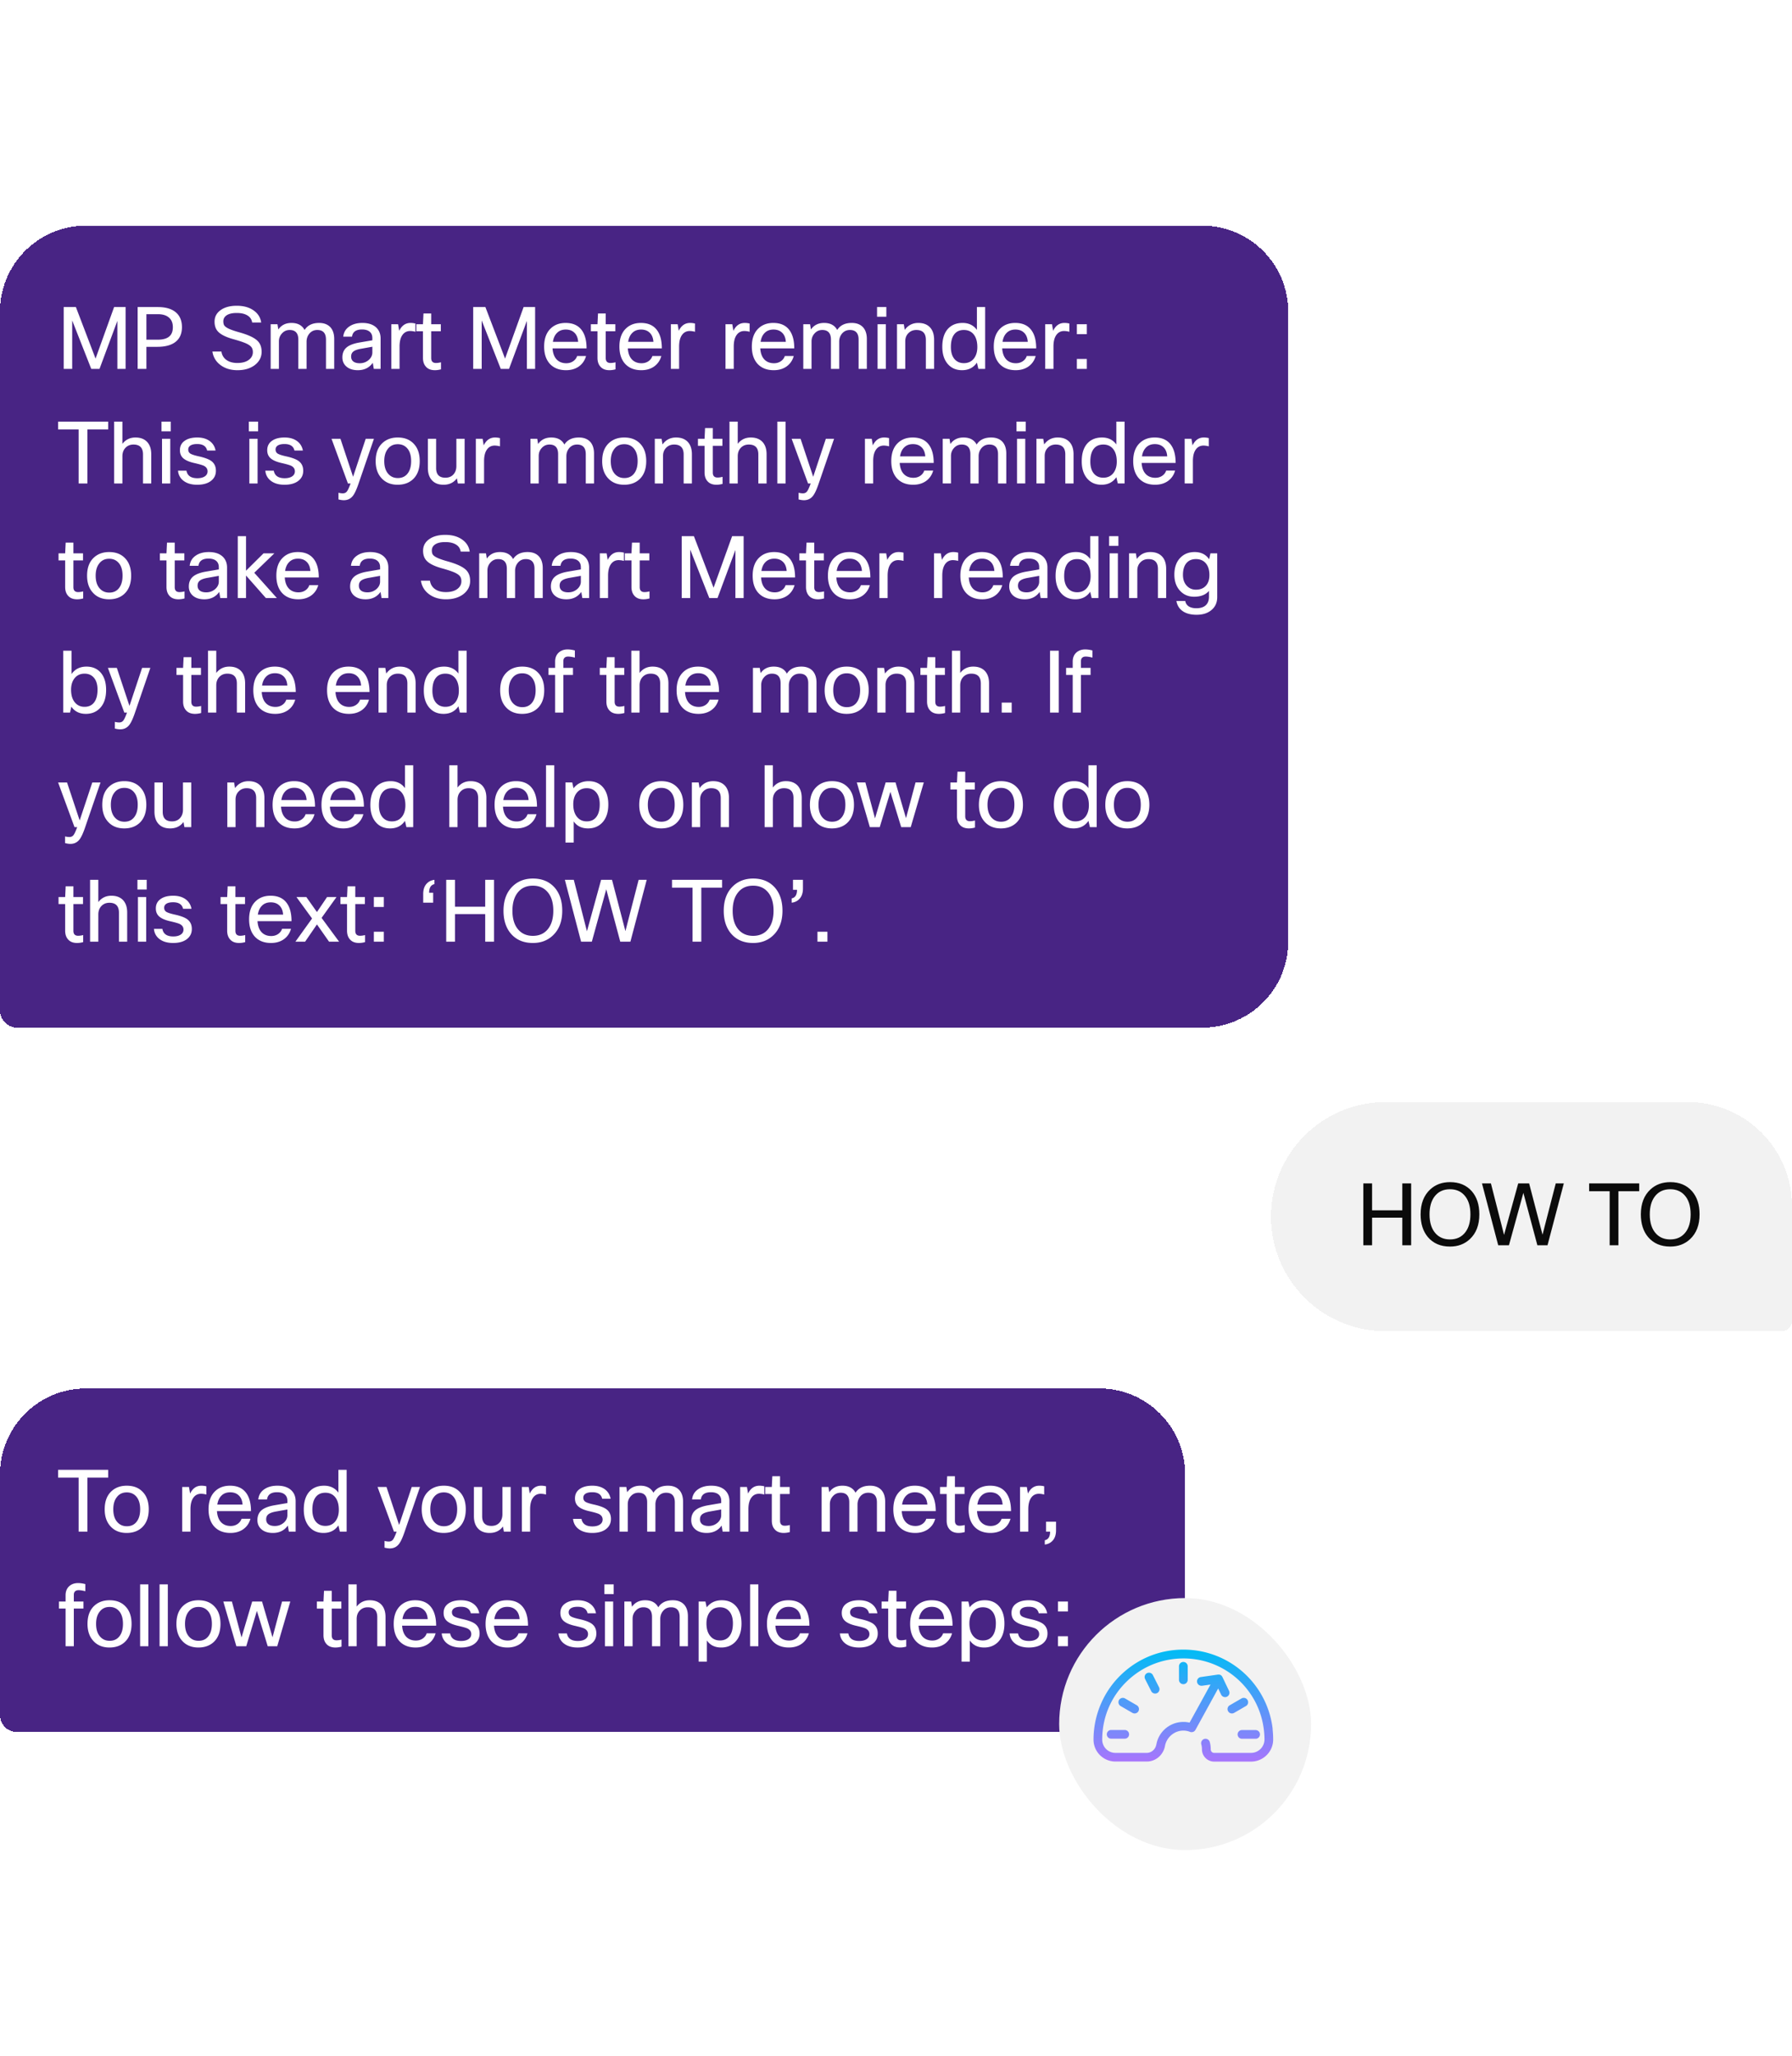 <svg width="313" height="359" fill="none" xmlns="http://www.w3.org/2000/svg"><g clip-path="url(#a)"><g filter="url(#b)"><path d="M0 53c0-8.284 6.716-15 15-15h195c8.284 0 15 6.716 15 15v110c0 8.284-6.716 15-15 15H3a3 3 0 0 1-3-3V53z" fill="#482484" shape-rendering="crispEdges"/><path d="M17.38 63h-1.44l-3.33-8.46V63h-1.485V52.2h2.13l3.435 9 3.24-9h2.01V63H20.5v-8.385L17.38 63zm6.661-10.8h3.51c1.45 0 2.54.34 3.27 1.02.64.6.96 1.43.96 2.49 0 1.18-.41 2.065-1.23 2.655-.73.52-1.75.78-3.06.78h-1.92V63h-1.53V52.2zm3.54 1.245h-2.01V57.9h1.95c.99 0 1.7-.215 2.13-.645.36-.35.54-.865.54-1.545 0-.77-.255-1.35-.765-1.74-.45-.35-1.065-.525-1.845-.525zm16.585 6.63c0-.36-.08-.645-.24-.855-.18-.25-.51-.48-.99-.69-.48-.21-1.205-.45-2.175-.72-1.3-.36-2.195-.805-2.685-1.335-.4-.43-.6-1.005-.6-1.725 0-.87.38-1.56 1.14-2.07.7-.47 1.61-.705 2.73-.705 1.25 0 2.265.295 3.045.885.7.52 1.11 1.2 1.23 2.04h-1.575c-.09-.57-.39-.995-.9-1.275-.45-.26-1.05-.39-1.8-.39-.84 0-1.46.16-1.86.48-.32.25-.48.575-.48.975 0 .26.04.475.12.645.09.16.24.305.45.435.39.26 1.145.545 2.265.855 1.56.44 2.615.94 3.165 1.5.46.46.69 1.09.69 1.89 0 .95-.415 1.735-1.245 2.355-.78.57-1.77.855-2.97.855-1.25 0-2.285-.335-3.105-1.005a3.484 3.484 0 0 1-1.275-2.25h1.575c.1.66.415 1.165.945 1.515.48.32 1.09.48 1.83.48.92 0 1.625-.21 2.115-.63.4-.34.6-.76.6-1.26zM48.716 63h-1.44v-7.8h1.185l.15.915c.53-.76 1.295-1.14 2.295-1.14 1.09 0 1.855.41 2.295 1.23.52-.82 1.365-1.23 2.535-1.23.87 0 1.54.265 2.01.795.42.49.63 1.16.63 2.01V63h-1.44v-5.115c0-1.12-.505-1.68-1.515-1.68-.6 0-1.08.235-1.44.705-.29.38-.435.825-.435 1.335V63h-1.44v-5.115c0-1.12-.505-1.68-1.515-1.68-.56 0-1.025.22-1.395.66-.32.37-.48.815-.48 1.335V63zm12.765-5.625h-1.53c.08-.78.45-1.385 1.11-1.815.59-.39 1.335-.585 2.235-.585 1.07 0 1.89.28 2.46.84.48.48.72 1.1.72 1.86V63h-1.185l-.18-1.065c-.61.86-1.48 1.29-2.61 1.29-.89 0-1.585-.24-2.085-.72-.41-.4-.615-.905-.615-1.515 0-.77.265-1.365.795-1.785.47-.37 1.19-.64 2.16-.81l2.28-.39v-.39c0-.51-.175-.895-.525-1.155-.31-.23-.735-.345-1.275-.345-1.06 0-1.645.42-1.755 1.26zm1.365 4.635c.61 0 1.14-.2 1.59-.6.4-.37.6-.795.6-1.275V59.13l-1.935.345c-.71.12-1.195.305-1.455.555-.21.2-.315.47-.315.81 0 .38.13.67.39.87.26.2.635.3 1.125.3zm6.942.99h-1.44v-7.8h1.185l.195 1.155c.44-.92 1.1-1.38 1.98-1.38.29 0 .575.035.855.105v1.44a3.617 3.617 0 0 0-.915-.135c-.58 0-1.035.235-1.365.705-.33.47-.495 1.135-.495 1.995V63zm7.237-1.155v1.23c-.37.1-.725.15-1.065.15-.72 0-1.26-.225-1.62-.675-.31-.37-.465-.865-.465-1.485V56.43H72.72V55.2h1.155l.09-1.875h1.35V55.2h1.68v1.23h-1.68v4.665c0 .58.275.87.825.87.26 0 .555-.04.885-.12zM88.906 63h-1.44l-3.33-8.46V63h-1.485V52.2h2.13l3.435 9 3.24-9h2.01V63h-1.44v-8.385L88.906 63zm11.896-2.25h1.56c-.22.79-.655 1.41-1.305 1.86-.61.41-1.34.615-2.19.615-1.23 0-2.19-.39-2.88-1.17-.63-.73-.945-1.715-.945-2.955 0-1.41.4-2.48 1.2-3.21.66-.61 1.51-.915 2.55-.915 1.22 0 2.14.395 2.76 1.185.6.76.9 1.845.9 3.255h-5.94c.06.92.34 1.605.84 2.055.41.36.93.54 1.56.54.49 0 .915-.135 1.275-.405.3-.23.505-.515.615-.855zm-1.98-4.62c-.64 0-1.155.2-1.545.6-.37.37-.605.885-.705 1.545h4.41c-.05-.75-.3-1.31-.75-1.68-.36-.31-.83-.465-1.41-.465zm8.687 5.715v1.23c-.37.1-.725.15-1.065.15-.72 0-1.26-.225-1.62-.675-.31-.37-.465-.865-.465-1.485V56.43h-1.155V55.2h1.155l.09-1.875h1.35V55.2h1.68v1.23h-1.68v4.665c0 .58.275.87.825.87.26 0 .555-.04.885-.12zm6.441-1.095h1.56c-.22.79-.655 1.41-1.305 1.86-.61.41-1.34.615-2.19.615-1.23 0-2.19-.39-2.88-1.17-.63-.73-.945-1.715-.945-2.955 0-1.41.4-2.48 1.2-3.21.66-.61 1.51-.915 2.55-.915 1.22 0 2.14.395 2.76 1.185.6.76.9 1.845.9 3.255h-5.94c.06.92.34 1.605.84 2.055.41.36.93.54 1.56.54.49 0 .915-.135 1.275-.405.3-.23.505-.515.615-.855zm-1.98-4.62c-.64 0-1.155.2-1.545.6-.37.37-.605.885-.705 1.545h4.41c-.05-.75-.3-1.31-.75-1.68-.36-.31-.83-.465-1.41-.465zm6.646 6.87h-1.44v-7.8h1.185l.195 1.155c.44-.92 1.1-1.38 1.98-1.38.29 0 .575.035.855.105v1.44a3.617 3.617 0 0 0-.915-.135c-.58 0-1.035.235-1.365.705-.33.47-.495 1.135-.495 1.995V63zm9.544 0h-1.44v-7.8h1.185l.195 1.155c.44-.92 1.1-1.38 1.98-1.38.29 0 .575.035.855.105v1.44a3.617 3.617 0 0 0-.915-.135c-.58 0-1.035.235-1.365.705-.33.47-.495 1.135-.495 1.995V63zm8.92-2.25h1.56c-.22.79-.655 1.41-1.305 1.86-.61.41-1.34.615-2.19.615-1.23 0-2.19-.39-2.88-1.17-.63-.73-.945-1.715-.945-2.955 0-1.41.4-2.48 1.2-3.21.66-.61 1.51-.915 2.55-.915 1.22 0 2.14.395 2.76 1.185.6.76.9 1.845.9 3.255h-5.94c.06.92.34 1.605.84 2.055.41.36.93.54 1.56.54.49 0 .915-.135 1.275-.405.3-.23.505-.515.615-.855zm-1.98-4.62c-.64 0-1.155.2-1.545.6-.37.37-.605.885-.705 1.545h4.41c-.05-.75-.3-1.31-.75-1.68-.36-.31-.83-.465-1.41-.465zm6.647 6.87h-1.44v-7.8h1.185l.15.915c.53-.76 1.295-1.14 2.295-1.14 1.09 0 1.855.41 2.295 1.23.52-.82 1.365-1.23 2.535-1.23.87 0 1.54.265 2.01.795.42.49.63 1.16.63 2.01V63h-1.44v-5.115c0-1.12-.505-1.68-1.515-1.68-.6 0-1.08.235-1.44.705-.29.38-.435.825-.435 1.335V63h-1.44v-5.115c0-1.12-.505-1.68-1.515-1.68-.56 0-1.025.22-1.395.66-.32.37-.48.815-.48 1.335V63zm13.065-9.105h-1.62V52.2h1.62v1.695zm-.09 9.105h-1.44v-7.8h1.44V63zm3.395 0h-1.44v-7.8h1.185l.165.99c.58-.81 1.37-1.215 2.37-1.215.92 0 1.625.285 2.115.855.43.51.645 1.205.645 2.085V63h-1.44v-5.07c0-1.15-.555-1.725-1.665-1.725-.58 0-1.055.2-1.425.6-.34.36-.51.82-.51 1.38V63zm13.955 0h-1.185l-.255-1.095c-.6.88-1.465 1.32-2.595 1.32-1.09 0-1.95-.395-2.58-1.185-.58-.73-.87-1.695-.87-2.895 0-1.45.37-2.54 1.11-3.27.62-.6 1.43-.9 2.43-.9 1.08 0 1.915.405 2.505 1.215V52.2h1.44V63zm-5.985-3.825c0 .97.24 1.705.72 2.205.4.41.915.615 1.545.615.78 0 1.385-.295 1.815-.885.36-.51.54-1.15.54-1.92 0-1.01-.24-1.78-.72-2.31-.41-.45-.955-.675-1.635-.675-.76 0-1.335.275-1.725.825-.36.5-.54 1.215-.54 2.145zm13.251 1.575h1.56c-.22.79-.655 1.41-1.305 1.86-.61.41-1.34.615-2.19.615-1.23 0-2.19-.39-2.88-1.17-.63-.73-.945-1.715-.945-2.955 0-1.41.4-2.48 1.2-3.21.66-.61 1.51-.915 2.55-.915 1.22 0 2.14.395 2.76 1.185.6.76.9 1.845.9 3.255h-5.94c.06.92.34 1.605.84 2.055.41.36.93.54 1.56.54.49 0 .915-.135 1.275-.405.3-.23.505-.515.615-.855zm-1.98-4.62c-.64 0-1.155.2-1.545.6-.37.37-.605.885-.705 1.545h4.41c-.05-.75-.3-1.31-.75-1.68-.36-.31-.83-.465-1.41-.465zm6.646 6.87h-1.44v-7.8h1.185l.195 1.155c.44-.92 1.1-1.38 1.98-1.38.29 0 .575.035.855.105v1.44a3.617 3.617 0 0 0-.915-.135c-.58 0-1.035.235-1.365.705-.33.47-.495 1.135-.495 1.995V63zm5.827 0h-1.74v-1.74h1.74V63zm0-6.06h-1.74V55.2h1.74v1.74zM18.895 72.2v1.365h-3.63V83h-1.53v-9.435H10.15V72.2h8.745zM21.378 83h-1.44V72.2h1.44v3.885c.57-.74 1.33-1.11 2.28-1.11.92 0 1.625.285 2.115.855.43.51.645 1.205.645 2.085V83h-1.44v-5.07c0-1.15-.555-1.725-1.665-1.725-.59 0-1.07.205-1.44.615-.33.37-.495.845-.495 1.425V83zm8.45-9.105h-1.62V72.2h1.62v1.695zM29.739 83h-1.44v-7.8h1.44V83zm6.516-2.115c0-.44-.23-.77-.69-.99-.27-.12-.795-.27-1.575-.45-.96-.21-1.645-.515-2.055-.915-.34-.34-.51-.785-.51-1.335 0-.73.295-1.29.885-1.68.53-.36 1.245-.54 2.145-.54.93 0 1.685.23 2.265.69.5.4.81.93.93 1.59h-1.47c-.17-.76-.75-1.14-1.74-1.14-.55 0-.96.1-1.23.3a.783.783 0 0 0-.33.645c0 .32.12.56.36.72.25.16.735.32 1.455.48 1.1.24 1.865.535 2.295.885.48.39.72.935.72 1.635 0 .78-.32 1.395-.96 1.845-.58.4-1.345.6-2.295.6-1.04 0-1.865-.25-2.475-.75a2.402 2.402 0 0 1-.885-1.71h1.47c.16.88.795 1.32 1.905 1.32.6 0 1.065-.13 1.395-.39.26-.21.39-.48.39-.81zm8.828-6.99h-1.62V72.2h1.62v1.695zM44.992 83h-1.44v-7.8h1.44V83zm6.515-2.115c0-.44-.23-.77-.69-.99-.27-.12-.795-.27-1.575-.45-.96-.21-1.645-.515-2.055-.915-.34-.34-.51-.785-.51-1.335 0-.73.295-1.29.885-1.68.53-.36 1.245-.54 2.145-.54.93 0 1.685.23 2.265.69.5.4.81.93.93 1.59h-1.47c-.17-.76-.75-1.14-1.74-1.14-.55 0-.96.1-1.23.3a.783.783 0 0 0-.33.645c0 .32.12.56.36.72.25.16.735.32 1.455.48 1.1.24 1.865.535 2.295.885.48.39.72.935.72 1.635 0 .78-.32 1.395-.96 1.845-.58.4-1.345.6-2.295.6-1.04 0-1.865-.25-2.475-.75a2.402 2.402 0 0 1-.885-1.71h1.47c.16.88.795 1.32 1.905 1.32.6 0 1.065-.13 1.395-.39.26-.21.39-.48.39-.81zM65.315 75.2 62.6 83.105c-.36 1.05-.705 1.765-1.035 2.145-.39.45-.895.675-1.515.675-.26 0-.57-.045-.93-.135v-1.17c.28.07.53.105.75.105.31 0 .55-.11.72-.33.17-.21.385-.675.645-1.395h-.465l-2.865-7.8h1.56l2.205 6.63 2.205-6.63h1.44zm.302 3.9c0-1.43.425-2.51 1.275-3.24.68-.59 1.54-.885 2.58-.885 1.21 0 2.16.385 2.85 1.155.66.72.99 1.71.99 2.97 0 1.41-.415 2.485-1.245 3.225-.68.6-1.55.9-2.61.9-1.21 0-2.165-.4-2.865-1.2-.65-.73-.975-1.705-.975-2.925zm1.5 0c0 1 .255 1.765.765 2.295.42.44.955.66 1.605.66.76 0 1.345-.285 1.755-.855.38-.52.57-1.22.57-2.1 0-1.02-.25-1.79-.75-2.31-.41-.43-.94-.645-1.59-.645-.75 0-1.335.285-1.755.855-.4.52-.6 1.22-.6 2.1zm7.617-3.9h1.44v5.115c0 1.12.54 1.68 1.62 1.68.66 0 1.165-.235 1.515-.705.27-.36.405-.805.405-1.335V75.2h1.44V83h-1.185l-.165-.9c-.55.75-1.33 1.125-2.34 1.125-.89 0-1.575-.275-2.055-.825-.45-.51-.675-1.215-.675-2.115V75.2zM84.55 83h-1.44v-7.8h1.185l.195 1.155c.44-.92 1.1-1.38 1.98-1.38.29 0 .575.035.855.105v1.44a3.617 3.617 0 0 0-.915-.135c-.58 0-1.035.235-1.365.705-.33.47-.495 1.135-.495 1.995V83zm9.544 0h-1.44v-7.8h1.185l.15.915c.53-.76 1.295-1.14 2.295-1.14 1.09 0 1.855.41 2.295 1.23.52-.82 1.365-1.23 2.535-1.23.87 0 1.54.265 2.01.795.42.49.63 1.16.63 2.01V83h-1.44v-5.115c0-1.12-.505-1.68-1.515-1.68-.6 0-1.08.235-1.44.705-.29.38-.435.825-.435 1.335V83h-1.44v-5.115c0-1.12-.505-1.68-1.515-1.68-.56 0-1.025.22-1.395.66-.32.37-.48.815-.48 1.335V83zm11.085-3.9c0-1.43.425-2.51 1.275-3.24.68-.59 1.54-.885 2.58-.885 1.21 0 2.16.385 2.85 1.155.66.72.99 1.71.99 2.97 0 1.41-.415 2.485-1.245 3.225-.68.6-1.55.9-2.61.9-1.21 0-2.165-.4-2.865-1.2-.65-.73-.975-1.705-.975-2.925zm1.5 0c0 1 .255 1.765.765 2.295.42.44.955.66 1.605.66.76 0 1.345-.285 1.755-.855.38-.52.57-1.22.57-2.1 0-1.02-.25-1.79-.75-2.31-.41-.43-.94-.645-1.59-.645-.75 0-1.335.285-1.755.855-.4.52-.6 1.22-.6 2.1zm9.131 3.9h-1.44v-7.8h1.185l.165.99c.58-.81 1.37-1.215 2.37-1.215.92 0 1.625.285 2.115.855.43.51.645 1.205.645 2.085V83h-1.44v-5.07c0-1.15-.555-1.725-1.665-1.725-.58 0-1.055.2-1.425.6-.34.36-.51.82-.51 1.38V83zm10.401-1.155v1.23c-.37.1-.725.15-1.065.15-.72 0-1.26-.225-1.62-.675-.31-.37-.465-.865-.465-1.485V76.43h-1.155V75.2h1.155l.09-1.875h1.35V75.2h1.68v1.23h-1.68v4.665c0 .58.275.87.825.87.26 0 .555-.04.885-.12zM128.856 83h-1.44V72.2h1.44v3.885c.57-.74 1.33-1.11 2.28-1.11.92 0 1.625.285 2.115.855.43.51.645 1.205.645 2.085V83h-1.44v-5.07c0-1.15-.555-1.725-1.665-1.725-.59 0-1.07.205-1.44.615-.33.37-.495.845-.495 1.425V83zm8.361-10.8V83h-1.44V72.2h1.44zm8.465 3-2.715 7.905c-.36 1.05-.705 1.765-1.035 2.145-.39.45-.895.675-1.515.675-.26 0-.57-.045-.93-.135v-1.17c.28.07.53.105.75.105.31 0 .55-.11.72-.33.17-.21.385-.675.645-1.395h-.465l-2.865-7.8h1.56l2.205 6.63 2.205-6.63h1.44zm6.832 7.8h-1.44v-7.8h1.185l.195 1.155c.44-.92 1.1-1.38 1.98-1.38.29 0 .575.035.855.105v1.44a3.617 3.617 0 0 0-.915-.135c-.58 0-1.035.235-1.365.705-.33.47-.495 1.135-.495 1.995V83zm8.92-2.25h1.56c-.22.79-.655 1.41-1.305 1.86-.61.41-1.34.615-2.19.615-1.23 0-2.19-.39-2.88-1.17-.63-.73-.945-1.715-.945-2.955 0-1.41.4-2.48 1.2-3.21.66-.61 1.51-.915 2.55-.915 1.22 0 2.14.395 2.76 1.185.6.76.9 1.845.9 3.255h-5.94c.06.92.34 1.605.84 2.055.41.36.93.54 1.56.54.49 0 .915-.135 1.275-.405.3-.23.505-.515.615-.855zm-1.98-4.62c-.64 0-1.155.2-1.545.6-.37.37-.605.885-.705 1.545h4.41c-.05-.75-.3-1.31-.75-1.68-.36-.31-.83-.465-1.41-.465zm6.647 6.87h-1.44v-7.8h1.185l.15.915c.53-.76 1.295-1.14 2.295-1.14 1.09 0 1.855.41 2.295 1.23.52-.82 1.365-1.23 2.535-1.23.87 0 1.54.265 2.01.795.42.49.63 1.16.63 2.01V83h-1.44v-5.115c0-1.12-.505-1.68-1.515-1.68-.6 0-1.08.235-1.44.705-.29.38-.435.825-.435 1.335V83h-1.44v-5.115c0-1.12-.505-1.68-1.515-1.68-.56 0-1.025.22-1.395.66-.32.37-.48.815-.48 1.335V83zm13.065-9.105h-1.62V72.2h1.62v1.695zm-.09 9.105h-1.44v-7.8h1.44V83zm3.394 0h-1.44v-7.8h1.185l.165.99c.58-.81 1.37-1.215 2.37-1.215.92 0 1.625.285 2.115.855.43.51.645 1.205.645 2.085V83h-1.44v-5.07c0-1.15-.555-1.725-1.665-1.725-.58 0-1.055.2-1.425.6-.34.36-.51.82-.51 1.38V83zm13.956 0h-1.185l-.255-1.095c-.6.88-1.465 1.32-2.595 1.32-1.09 0-1.95-.395-2.58-1.185-.58-.73-.87-1.695-.87-2.895 0-1.45.37-2.54 1.11-3.27.62-.6 1.43-.9 2.43-.9 1.08 0 1.915.405 2.505 1.215V72.2h1.44V83zm-5.985-3.825c0 .97.24 1.705.72 2.205.4.41.915.615 1.545.615.78 0 1.385-.295 1.815-.885.36-.51.54-1.15.54-1.92 0-1.01-.24-1.78-.72-2.31-.41-.45-.955-.675-1.635-.675-.76 0-1.335.275-1.725.825-.36.5-.54 1.215-.54 2.145zm13.251 1.575h1.56c-.22.79-.655 1.41-1.305 1.86-.61.41-1.34.615-2.19.615-1.23 0-2.19-.39-2.88-1.17-.63-.73-.945-1.715-.945-2.955 0-1.41.4-2.48 1.2-3.21.66-.61 1.51-.915 2.55-.915 1.22 0 2.14.395 2.76 1.185.6.76.9 1.845.9 3.255h-5.94c.06.92.34 1.605.84 2.055.41.36.93.54 1.56.54.49 0 .915-.135 1.275-.405.3-.23.505-.515.615-.855zm-1.98-4.62c-.64 0-1.155.2-1.545.6-.37.37-.605.885-.705 1.545h4.41c-.05-.75-.3-1.31-.75-1.68-.36-.31-.83-.465-1.41-.465zm6.646 6.87h-1.44v-7.8h1.185l.195 1.155c.44-.92 1.1-1.38 1.98-1.38.29 0 .575.035.855.105v1.44a3.617 3.617 0 0 0-.915-.135c-.58 0-1.035.235-1.365.705-.33.47-.495 1.135-.495 1.995V83zM14.53 101.845v1.23c-.37.1-.725.15-1.065.15-.72 0-1.26-.225-1.62-.675-.31-.37-.465-.865-.465-1.485V96.43h-1.155V95.2h1.155l.09-1.875h1.35V95.2h1.68v1.23h-1.68v4.665c0 .58.275.87.825.87.26 0 .555-.04.885-.12zm.68-2.745c0-1.43.426-2.51 1.276-3.24.68-.59 1.54-.885 2.58-.885 1.21 0 2.16.385 2.85 1.155.66.72.99 1.71.99 2.97 0 1.41-.415 2.485-1.245 3.225-.68.6-1.55.9-2.61.9-1.21 0-2.165-.4-2.865-1.2-.65-.73-.975-1.705-.975-2.925zm1.5 0c0 1 .256 1.765.766 2.295.42.44.955.66 1.605.66.76 0 1.345-.285 1.755-.855.38-.52.57-1.22.57-2.1 0-1.02-.25-1.79-.75-2.31-.41-.43-.94-.645-1.59-.645-.75 0-1.335.285-1.755.855-.4.52-.6 1.22-.6 2.1zm15.52 2.745v1.23c-.37.1-.726.15-1.066.15-.72 0-1.26-.225-1.62-.675-.31-.37-.465-.865-.465-1.485V96.43h-1.155V95.2h1.155l.09-1.875h1.35V95.2h1.68v1.23h-1.68v4.665c0 .58.275.87.825.87.26 0 .555-.04.885-.12zm2.433-4.47h-1.53c.08-.78.45-1.385 1.11-1.815.59-.39 1.335-.585 2.235-.585 1.07 0 1.89.28 2.46.84.48.48.72 1.1.72 1.86V103h-1.185l-.18-1.065c-.61.86-1.48 1.29-2.61 1.29-.89 0-1.585-.24-2.085-.72-.41-.4-.615-.905-.615-1.515 0-.77.265-1.365.795-1.785.47-.37 1.19-.64 2.16-.81l2.28-.39v-.39c0-.51-.175-.895-.525-1.155-.31-.23-.735-.345-1.275-.345-1.06 0-1.645.42-1.755 1.26zm1.365 4.635c.61 0 1.14-.2 1.59-.6.4-.37.6-.795.6-1.275V99.13l-1.935.345c-.71.12-1.195.305-1.455.555-.21.2-.315.47-.315.81 0 .38.13.67.39.87.26.2.635.3 1.125.3zm6.943.99h-1.44V92.2h1.44v6.03l3.06-3.03h1.89l-3.51 3.39 3.944 4.41h-1.92l-3.465-3.93V103zm11.058-2.25h1.56c-.22.79-.655 1.41-1.305 1.86-.61.41-1.34.615-2.19.615-1.23 0-2.19-.39-2.88-1.17-.63-.73-.945-1.715-.945-2.955 0-1.41.4-2.48 1.2-3.21.66-.61 1.51-.915 2.55-.915 1.22 0 2.14.395 2.76 1.185.6.76.9 1.845.9 3.255h-5.94c.06.92.34 1.605.84 2.055.41.36.93.54 1.56.54.49 0 .915-.135 1.275-.405.3-.23.505-.515.615-.855zm-1.98-4.62c-.64 0-1.155.2-1.545.6-.37.37-.605.885-.705 1.545h4.41c-.05-.75-.3-1.31-.75-1.68-.36-.31-.83-.465-1.41-.465zm10.784 1.245h-1.53c.08-.78.45-1.385 1.11-1.815.59-.39 1.335-.585 2.235-.585 1.07 0 1.89.28 2.46.84.48.48.72 1.1.72 1.86V103h-1.185l-.18-1.065c-.61.86-1.48 1.29-2.61 1.29-.89 0-1.585-.24-2.085-.72-.41-.4-.615-.905-.615-1.515 0-.77.265-1.365.795-1.785.47-.37 1.19-.64 2.16-.81l2.28-.39v-.39c0-.51-.175-.895-.525-1.155-.31-.23-.735-.345-1.275-.345-1.06 0-1.645.42-1.755 1.26zm1.365 4.635c.61 0 1.14-.2 1.59-.6.4-.37.6-.795.6-1.275V99.13l-1.935.345c-.71.12-1.195.305-1.455.555-.21.2-.315.47-.315.81 0 .38.13.67.39.87.26.2.635.3 1.125.3zm16.39-1.935c0-.36-.08-.645-.24-.855-.18-.25-.51-.48-.99-.69-.48-.21-1.206-.45-2.176-.72-1.3-.36-2.195-.805-2.685-1.335-.4-.43-.6-1.005-.6-1.725 0-.87.38-1.56 1.14-2.07.7-.47 1.61-.705 2.73-.705 1.25 0 2.265.295 3.045.885.7.52 1.11 1.2 1.23 2.04h-1.575c-.09-.57-.39-.995-.9-1.275-.45-.26-1.05-.39-1.8-.39-.84 0-1.46.16-1.86.48-.32.25-.48.575-.48.975 0 .26.04.475.12.645.09.16.24.305.45.435.39.26 1.145.545 2.265.855 1.56.44 2.615.94 3.165 1.5.46.46.69 1.09.69 1.89 0 .95-.415 1.735-1.245 2.355-.78.57-1.77.855-2.97.855-1.25 0-2.285-.335-3.105-1.005a3.484 3.484 0 0 1-1.275-2.25h1.575c.1.66.415 1.165.945 1.515.48.32 1.09.48 1.83.48.92 0 1.625-.21 2.115-.63.4-.34.6-.76.6-1.26zM85.136 103h-1.44v-7.8h1.185l.15.915c.53-.76 1.295-1.14 2.295-1.14 1.09 0 1.855.41 2.295 1.23.52-.82 1.365-1.23 2.535-1.23.87 0 1.54.265 2.01.795.42.49.63 1.16.63 2.01V103h-1.44v-5.115c0-1.12-.505-1.68-1.515-1.68-.6 0-1.08.235-1.44.705-.29.38-.435.825-.435 1.335V103h-1.44v-5.115c0-1.12-.505-1.68-1.515-1.68-.56 0-1.025.22-1.395.66-.32.37-.48.815-.48 1.335v4.8zm12.765-5.625h-1.53c.08-.78.45-1.385 1.11-1.815.59-.39 1.335-.585 2.235-.585 1.07 0 1.89.28 2.46.84.48.48.72 1.1.72 1.86V103h-1.185l-.18-1.065c-.61.86-1.48 1.29-2.61 1.29-.89 0-1.585-.24-2.085-.72-.41-.4-.615-.905-.615-1.515 0-.77.265-1.365.795-1.785.47-.37 1.19-.64 2.16-.81l2.28-.39v-.39c0-.51-.175-.895-.525-1.155-.31-.23-.735-.345-1.275-.345-1.06 0-1.645.42-1.755 1.26zm1.365 4.635c.61 0 1.14-.2 1.59-.6.4-.37.6-.795.6-1.275V99.13l-1.935.345c-.71.12-1.195.305-1.455.555-.21.2-.315.47-.315.81 0 .38.13.67.39.87.26.2.635.3 1.125.3zm6.942.99h-1.44v-7.8h1.185l.195 1.155c.44-.92 1.1-1.38 1.98-1.38.29 0 .575.035.855.105v1.44a3.617 3.617 0 0 0-.915-.135c-.58 0-1.035.235-1.365.705-.33.47-.495 1.135-.495 1.995V103zm7.237-1.155v1.23c-.37.1-.725.15-1.065.15-.72 0-1.26-.225-1.62-.675-.31-.37-.465-.865-.465-1.485V96.43h-1.155V95.2h1.155l.09-1.875h1.35V95.2h1.68v1.23h-1.68v4.665c0 .58.275.87.825.87.26 0 .555-.04.885-.12zM125.327 103h-1.44l-3.33-8.46V103h-1.485V92.2h2.13l3.435 9 3.24-9h2.01V103h-1.44v-8.385l-3.12 8.385zm11.896-2.25h1.56c-.22.79-.655 1.41-1.305 1.86-.61.41-1.34.615-2.19.615-1.23 0-2.19-.39-2.88-1.17-.63-.73-.945-1.715-.945-2.955 0-1.41.4-2.48 1.2-3.21.66-.61 1.51-.915 2.55-.915 1.22 0 2.14.395 2.76 1.185.6.76.9 1.845.9 3.255h-5.94c.06.92.34 1.605.84 2.055.41.36.93.54 1.56.54.49 0 .915-.135 1.275-.405.3-.23.505-.515.615-.855zm-1.98-4.62c-.64 0-1.155.2-1.545.6-.37.37-.605.885-.705 1.545h4.41c-.05-.75-.3-1.31-.75-1.68-.36-.31-.83-.465-1.41-.465zm8.687 5.715v1.23c-.37.1-.725.15-1.065.15-.72 0-1.26-.225-1.62-.675-.31-.37-.465-.865-.465-1.485V96.43h-1.155V95.2h1.155l.09-1.875h1.35V95.2h1.68v1.23h-1.68v4.665c0 .58.275.87.825.87.26 0 .555-.04.885-.12zm6.44-1.095h1.56c-.22.79-.655 1.41-1.305 1.86-.61.41-1.34.615-2.19.615-1.23 0-2.19-.39-2.88-1.17-.63-.73-.945-1.715-.945-2.955 0-1.41.4-2.48 1.2-3.21.66-.61 1.51-.915 2.55-.915 1.22 0 2.14.395 2.76 1.185.6.76.9 1.845.9 3.255h-5.94c.06.92.34 1.605.84 2.055.41.36.93.54 1.56.54.49 0 .915-.135 1.275-.405.3-.23.505-.515.615-.855zm-1.98-4.62c-.64 0-1.155.2-1.545.6-.37.37-.605.885-.705 1.545h4.41c-.05-.75-.3-1.31-.75-1.68-.36-.31-.83-.465-1.41-.465zm6.647 6.87h-1.44v-7.8h1.185l.195 1.155c.44-.92 1.1-1.38 1.98-1.38.29 0 .575.035.855.105v1.44a3.617 3.617 0 0 0-.915-.135c-.58 0-1.035.235-1.365.705-.33.47-.495 1.135-.495 1.995V103zm9.544 0h-1.44v-7.8h1.185l.195 1.155c.44-.92 1.1-1.38 1.98-1.38.29 0 .575.035.855.105v1.44a3.617 3.617 0 0 0-.915-.135c-.58 0-1.035.235-1.365.705-.33.47-.495 1.135-.495 1.995V103zm8.92-2.25h1.56c-.22.79-.655 1.41-1.305 1.86-.61.41-1.34.615-2.19.615-1.23 0-2.19-.39-2.88-1.17-.63-.73-.945-1.715-.945-2.955 0-1.41.4-2.48 1.2-3.21.66-.61 1.51-.915 2.55-.915 1.22 0 2.14.395 2.76 1.185.6.76.9 1.845.9 3.255h-5.94c.06.92.34 1.605.84 2.055.41.36.93.54 1.56.54.49 0 .915-.135 1.275-.405.3-.23.505-.515.615-.855zm-1.98-4.62c-.64 0-1.155.2-1.545.6-.37.37-.605.885-.705 1.545h4.41c-.05-.75-.3-1.31-.75-1.68-.36-.31-.83-.465-1.41-.465zm6.436 1.245h-1.53c.08-.78.45-1.385 1.11-1.815.59-.39 1.335-.585 2.235-.585 1.07 0 1.89.28 2.46.84.48.48.72 1.1.72 1.86V103h-1.185l-.18-1.065c-.61.86-1.48 1.29-2.61 1.29-.89 0-1.585-.24-2.085-.72-.41-.4-.615-.905-.615-1.515 0-.77.265-1.365.795-1.785.47-.37 1.19-.64 2.16-.81l2.28-.39v-.39c0-.51-.175-.895-.525-1.155-.31-.23-.735-.345-1.275-.345-1.06 0-1.645.42-1.755 1.26zm1.365 4.635c.61 0 1.14-.2 1.59-.6.4-.37.6-.795.6-1.275V99.13l-1.935.345c-.71.12-1.195.305-1.455.555-.21.2-.315.47-.315.81 0 .38.13.67.39.87.26.2.635.3 1.125.3zm12.537.99h-1.185l-.255-1.095c-.6.88-1.465 1.32-2.595 1.32-1.09 0-1.95-.395-2.58-1.185-.58-.73-.87-1.695-.87-2.895 0-1.45.37-2.54 1.11-3.27.62-.6 1.43-.9 2.43-.9 1.08 0 1.915.405 2.505 1.215V92.2h1.44V103zm-5.985-3.825c0 .97.24 1.705.72 2.205.4.41.915.615 1.545.615.78 0 1.385-.295 1.815-.885.36-.51.54-1.15.54-1.92 0-1.01-.24-1.78-.72-2.31-.41-.45-.955-.675-1.635-.675-.76 0-1.335.275-1.725.825-.36.5-.54 1.215-.54 2.145zm9.471-5.28h-1.62V92.2h1.62v1.695zm-.09 9.105h-1.44v-7.8h1.44v7.8zm3.395 0h-1.44v-7.8h1.185l.165.99c.58-.81 1.37-1.215 2.37-1.215.92 0 1.625.285 2.115.855.43.51.645 1.205.645 2.085V103h-1.44v-5.07c0-1.15-.555-1.725-1.665-1.725-.58 0-1.055.2-1.425.6-.34.36-.51.82-.51 1.38V103zm6.831.525h1.545c.07.4.27.71.6.93.34.22.785.33 1.335.33.77 0 1.345-.2 1.725-.6.32-.34.48-.815.48-1.425v-1.005c-.58.68-1.445 1.02-2.595 1.02-1.04 0-1.885-.375-2.535-1.125-.61-.7-.915-1.61-.915-2.73 0-1.3.37-2.305 1.11-3.015.63-.62 1.44-.93 2.43-.93 1.12 0 1.965.42 2.535 1.26l.225-1.035h1.185v7.635c0 .98-.355 1.75-1.065 2.31-.64.52-1.485.78-2.535.78-1.09 0-1.945-.245-2.565-.735-.52-.41-.84-.965-.96-1.665zm1.14-4.575c0 .85.25 1.515.75 1.995.41.4.915.6 1.515.6.79 0 1.395-.26 1.815-.78.36-.44.54-1.03.54-1.77 0-.95-.245-1.675-.735-2.175-.41-.41-.95-.615-1.62-.615-.74 0-1.31.255-1.71.765-.37.48-.555 1.14-.555 1.98zM12.235 123H11.05v-10.8h1.44v4.08c.61-.87 1.48-1.305 2.61-1.305 1.12 0 1.99.4 2.61 1.2.55.72.825 1.675.825 2.865 0 1.41-.375 2.49-1.125 3.24-.63.63-1.435.945-2.415.945-1.11 0-1.955-.42-2.535-1.26L12.235 123zm4.8-3.99c0-.98-.245-1.715-.735-2.205-.39-.4-.9-.6-1.53-.6-.73 0-1.31.265-1.74.795-.41.51-.615 1.18-.615 2.01 0 1 .245 1.765.735 2.295.41.46.95.69 1.62.69.75 0 1.32-.275 1.71-.825.37-.51.555-1.23.555-2.16zm9.223-3.81-2.715 7.905c-.36 1.05-.705 1.765-1.035 2.145-.39.45-.895.675-1.515.675-.26 0-.57-.045-.93-.135v-1.17c.28.07.53.105.75.105.31 0 .55-.11.72-.33.17-.21.385-.675.645-1.395h-.465l-2.865-7.8h1.56l2.205 6.63 2.205-6.63h1.44zm8.872 6.645v1.23c-.37.1-.725.15-1.065.15-.72 0-1.26-.225-1.62-.675-.31-.37-.465-.865-.465-1.485v-4.635h-1.155v-1.23h1.155l.09-1.875h1.35v1.875h1.68v1.23h-1.68v4.665c0 .58.275.87.825.87.26 0 .555-.04.885-.12zM37.774 123h-1.44v-10.8h1.44v3.885c.57-.74 1.33-1.11 2.28-1.11.92 0 1.625.285 2.115.855.43.51.645 1.205.645 2.085V123h-1.44v-5.07c0-1.15-.555-1.725-1.665-1.725-.59 0-1.07.205-1.44.615-.33.37-.495.845-.495 1.425V123zm12.23-2.25h1.56c-.22.79-.654 1.41-1.304 1.86-.61.41-1.34.615-2.19.615-1.23 0-2.19-.39-2.88-1.17-.63-.73-.945-1.715-.945-2.955 0-1.41.4-2.48 1.2-3.21.66-.61 1.51-.915 2.55-.915 1.22 0 2.14.395 2.76 1.185.6.76.9 1.845.9 3.255h-5.94c.06.92.34 1.605.84 2.055.41.36.93.54 1.56.54.49 0 .914-.135 1.274-.405.3-.23.505-.515.615-.855zm-1.98-4.62c-.64 0-1.154.2-1.544.6-.37.37-.605.885-.705 1.545h4.41c-.05-.75-.3-1.31-.75-1.68-.36-.31-.83-.465-1.41-.465zm14.864 4.62h1.56c-.22.79-.655 1.41-1.305 1.86-.61.41-1.34.615-2.19.615-1.23 0-2.19-.39-2.88-1.17-.63-.73-.945-1.715-.945-2.955 0-1.41.4-2.48 1.2-3.21.66-.61 1.51-.915 2.55-.915 1.22 0 2.14.395 2.76 1.185.6.76.9 1.845.9 3.255h-5.94c.06.92.34 1.605.84 2.055.41.36.93.54 1.56.54.49 0 .915-.135 1.275-.405.3-.23.505-.515.615-.855zm-1.98-4.62c-.64 0-1.155.2-1.545.6-.37.37-.605.885-.705 1.545h4.41c-.05-.75-.3-1.31-.75-1.68-.36-.31-.83-.465-1.41-.465zm6.647 6.87h-1.44v-7.8H67.3l.165.99c.58-.81 1.37-1.215 2.37-1.215.92 0 1.625.285 2.115.855.43.51.645 1.205.645 2.085V123h-1.44v-5.07c0-1.15-.555-1.725-1.665-1.725-.58 0-1.055.2-1.425.6-.34.36-.51.82-.51 1.38V123zm13.955 0h-1.185l-.255-1.095c-.6.88-1.465 1.32-2.595 1.32-1.09 0-1.95-.395-2.58-1.185-.58-.73-.87-1.695-.87-2.895 0-1.45.37-2.54 1.11-3.27.62-.6 1.43-.9 2.43-.9 1.08 0 1.915.405 2.505 1.215v-3.99h1.44V123zm-5.985-3.825c0 .97.24 1.705.72 2.205.4.41.915.615 1.545.615.78 0 1.385-.295 1.815-.885.36-.51.54-1.15.54-1.92 0-1.01-.24-1.78-.72-2.31-.41-.45-.955-.675-1.635-.675-.76 0-1.335.275-1.725.825-.36.5-.54 1.215-.54 2.145zm11.838-.075c0-1.43.425-2.51 1.275-3.24.68-.59 1.54-.885 2.58-.885 1.21 0 2.16.385 2.85 1.155.66.72.99 1.71.99 2.97 0 1.41-.415 2.485-1.245 3.225-.68.6-1.55.9-2.61.9-1.21 0-2.165-.4-2.865-1.2-.65-.73-.975-1.705-.975-2.925zm1.5 0c0 1 .255 1.765.765 2.295.42.44.955.66 1.605.66.76 0 1.345-.285 1.755-.855.38-.52.57-1.22.57-2.1 0-1.02-.25-1.79-.75-2.31-.41-.43-.94-.645-1.59-.645-.75 0-1.335.285-1.755.855-.4.52-.6 1.22-.6 2.1zm11.547-6.945v1.245c-.48-.12-.875-.18-1.185-.18-.26 0-.465.07-.615.21-.14.14-.21.335-.21.585v1.185h1.68v1.23H98.4V123h-1.44v-6.57h-1.155v-1.23h1.155v-1.095c0-.69.225-1.23.675-1.62.4-.34.9-.51 1.5-.51.39 0 .815.06 1.275.18zm8.656 9.69v1.23c-.37.1-.725.15-1.065.15-.72 0-1.26-.225-1.62-.675-.31-.37-.465-.865-.465-1.485v-4.635h-1.155v-1.23h1.155l.09-1.875h1.35v1.875h1.68v1.23h-1.68v4.665c0 .58.275.87.825.87.26 0 .555-.04.885-.12zM111.71 123h-1.44v-10.8h1.44v3.885c.57-.74 1.33-1.11 2.28-1.11.92 0 1.625.285 2.115.855.43.51.645 1.205.645 2.085V123h-1.44v-5.07c0-1.15-.555-1.725-1.665-1.725-.59 0-1.07.205-1.44.615-.33.37-.495.845-.495 1.425V123zm12.23-2.25h1.56c-.22.79-.655 1.41-1.305 1.86-.61.41-1.34.615-2.19.615-1.23 0-2.19-.39-2.88-1.17-.63-.73-.945-1.715-.945-2.955 0-1.41.4-2.48 1.2-3.21.66-.61 1.51-.915 2.55-.915 1.22 0 2.14.395 2.76 1.185.6.76.9 1.845.9 3.255h-5.94c.06.92.34 1.605.84 2.055.41.36.93.54 1.56.54.49 0 .915-.135 1.275-.405.3-.23.505-.515.615-.855zm-1.98-4.62c-.64 0-1.155.2-1.545.6-.37.37-.605.885-.705 1.545h4.41c-.05-.75-.3-1.31-.75-1.68-.36-.31-.83-.465-1.41-.465zm10.994 6.87h-1.44v-7.8h1.185l.15.915c.53-.76 1.295-1.14 2.295-1.14 1.09 0 1.855.41 2.295 1.23.52-.82 1.365-1.23 2.535-1.23.87 0 1.54.265 2.01.795.42.49.63 1.16.63 2.01V123h-1.44v-5.115c0-1.12-.505-1.68-1.515-1.68-.6 0-1.08.235-1.44.705-.29.38-.435.825-.435 1.335V123h-1.44v-5.115c0-1.12-.505-1.68-1.515-1.68-.56 0-1.025.22-1.395.66-.32.37-.48.815-.48 1.335v4.8zm11.085-3.9c0-1.43.425-2.51 1.275-3.24.68-.59 1.54-.885 2.58-.885 1.21 0 2.16.385 2.85 1.155.66.72.99 1.71.99 2.97 0 1.41-.415 2.485-1.245 3.225-.68.6-1.55.9-2.61.9-1.21 0-2.165-.4-2.865-1.2-.65-.73-.975-1.705-.975-2.925zm1.5 0c0 1 .255 1.765.765 2.295.42.44.955.66 1.605.66.76 0 1.345-.285 1.755-.855.38-.52.57-1.22.57-2.1 0-1.02-.25-1.79-.75-2.31-.41-.43-.94-.645-1.59-.645-.75 0-1.335.285-1.755.855-.4.52-.6 1.22-.6 2.1zm9.132 3.9h-1.44v-7.8h1.185l.165.99c.58-.81 1.37-1.215 2.37-1.215.92 0 1.625.285 2.115.855.43.51.645 1.205.645 2.085V123h-1.44v-5.07c0-1.15-.555-1.725-1.665-1.725-.58 0-1.055.2-1.425.6-.34.36-.51.82-.51 1.38V123zm10.4-1.155v1.23c-.37.1-.725.15-1.065.15-.72 0-1.26-.225-1.62-.675-.31-.37-.465-.865-.465-1.485v-4.635h-1.155v-1.23h1.155l.09-1.875h1.35v1.875h1.68v1.23h-1.68v4.665c0 .58.275.87.825.87.26 0 .555-.04.885-.12zm2.644 1.155h-1.44v-10.8h1.44v3.885c.57-.74 1.33-1.11 2.28-1.11.92 0 1.625.285 2.115.855.43.51.645 1.205.645 2.085V123h-1.44v-5.07c0-1.15-.555-1.725-1.665-1.725-.59 0-1.07.205-1.44.615-.33.37-.495.845-.495 1.425V123zm8.991 0h-1.74v-1.74h1.74V123zm6.699-10.8h1.53V123h-1.53v-10.8zm7.41-.045v1.245c-.48-.12-.875-.18-1.185-.18-.26 0-.465.07-.615.21-.14.14-.21.335-.21.585v1.185h1.68v1.23h-1.68V123h-1.44v-6.57h-1.155v-1.23h1.155v-1.095c0-.69.225-1.23.675-1.62.4-.34.9-.51 1.5-.51.39 0 .815.06 1.275.18zM17.56 135.2l-2.715 7.905c-.36 1.05-.705 1.765-1.035 2.145-.39.45-.895.675-1.515.675-.26 0-.57-.045-.93-.135v-1.17c.28.07.53.105.75.105.31 0 .55-.11.72-.33.17-.21.385-.675.645-1.395h-.465l-2.865-7.8h1.56l2.205 6.63 2.205-6.63h1.44zm.302 3.9c0-1.43.425-2.51 1.275-3.24.68-.59 1.54-.885 2.58-.885 1.21 0 2.16.385 2.85 1.155.66.72.99 1.71.99 2.97 0 1.41-.415 2.485-1.245 3.225-.68.6-1.55.9-2.61.9-1.21 0-2.165-.4-2.865-1.2-.65-.73-.975-1.705-.975-2.925zm1.5 0c0 1 .255 1.765.765 2.295.42.44.955.66 1.605.66.76 0 1.345-.285 1.755-.855.38-.52.57-1.22.57-2.1 0-1.02-.25-1.79-.75-2.31-.41-.43-.94-.645-1.59-.645-.75 0-1.335.285-1.755.855-.4.52-.6 1.22-.6 2.1zm7.617-3.9h1.44v5.115c0 1.12.54 1.68 1.62 1.68.66 0 1.165-.235 1.515-.705.27-.36.405-.805.405-1.335V135.2h1.44v7.8h-1.185l-.165-.9c-.55.75-1.33 1.125-2.34 1.125-.89 0-1.575-.275-2.055-.825-.45-.51-.675-1.215-.675-2.115V135.2zm14.164 7.8h-1.44v-7.8h1.185l.165.99c.58-.81 1.37-1.215 2.37-1.215.92 0 1.625.285 2.115.855.43.51.645 1.205.645 2.085V143h-1.44v-5.07c0-1.15-.555-1.725-1.665-1.725-.58 0-1.055.2-1.425.6-.34.36-.51.82-.51 1.38V143zm12.23-2.25h1.56c-.22.79-.654 1.41-1.304 1.86-.61.41-1.34.615-2.19.615-1.23 0-2.19-.39-2.88-1.17-.63-.73-.945-1.715-.945-2.955 0-1.41.4-2.48 1.2-3.21.66-.61 1.51-.915 2.55-.915 1.22 0 2.14.395 2.76 1.185.6.76.9 1.845.9 3.255h-5.94c.06.92.34 1.605.84 2.055.41.36.93.54 1.56.54.49 0 .915-.135 1.275-.405.3-.23.505-.515.615-.855zm-1.98-4.62c-.64 0-1.154.2-1.544.6-.37.37-.605.885-.705 1.545h4.41c-.05-.75-.3-1.31-.75-1.68-.36-.31-.83-.465-1.41-.465zm10.517 4.62h1.56c-.22.79-.655 1.41-1.305 1.86-.61.41-1.34.615-2.19.615-1.23 0-2.19-.39-2.88-1.17-.63-.73-.945-1.715-.945-2.955 0-1.41.4-2.48 1.2-3.21.66-.61 1.51-.915 2.55-.915 1.22 0 2.14.395 2.76 1.185.6.76.9 1.845.9 3.255h-5.94c.06.92.34 1.605.84 2.055.41.36.93.54 1.56.54.49 0 .915-.135 1.275-.405.3-.23.505-.515.615-.855zm-1.98-4.62c-.64 0-1.155.2-1.545.6-.37.37-.605.885-.705 1.545h4.41c-.05-.75-.3-1.31-.75-1.68-.36-.31-.83-.465-1.41-.465zM72.172 143h-1.185l-.255-1.095c-.6.88-1.465 1.32-2.595 1.32-1.09 0-1.95-.395-2.58-1.185-.58-.73-.87-1.695-.87-2.895 0-1.45.37-2.54 1.11-3.27.62-.6 1.43-.9 2.43-.9 1.08 0 1.915.405 2.505 1.215v-3.99h1.44V143zm-5.985-3.825c0 .97.24 1.705.72 2.205.4.41.915.615 1.545.615.78 0 1.385-.295 1.815-.885.36-.51.54-1.15.54-1.92 0-1.01-.24-1.78-.72-2.31-.41-.45-.955-.675-1.635-.675-.76 0-1.335.275-1.725.825-.36.5-.54 1.215-.54 2.145zM79.914 143h-1.44v-10.8h1.44v3.885c.57-.74 1.33-1.11 2.28-1.11.92 0 1.625.285 2.115.855.43.51.645 1.205.645 2.085V143h-1.44v-5.07c0-1.15-.555-1.725-1.665-1.725-.59 0-1.07.205-1.44.615-.33.37-.495.845-.495 1.425V143zm12.231-2.25h1.56c-.22.79-.655 1.41-1.305 1.86-.61.41-1.34.615-2.19.615-1.23 0-2.19-.39-2.88-1.17-.63-.73-.945-1.715-.945-2.955 0-1.41.4-2.48 1.2-3.21.66-.61 1.51-.915 2.55-.915 1.22 0 2.14.395 2.76 1.185.6.76.9 1.845.9 3.255h-5.94c.06.92.34 1.605.84 2.055.41.36.93.54 1.56.54.49 0 .915-.135 1.275-.405.3-.23.505-.515.615-.855zm-1.98-4.62c-.64 0-1.155.2-1.545.6-.37.37-.605.885-.705 1.545h4.41c-.05-.75-.3-1.31-.75-1.68-.36-.31-.83-.465-1.41-.465zm6.647-3.93V143h-1.44v-10.8h1.44zm1.955 3h1.185l.225 1.02c.64-.83 1.52-1.245 2.64-1.245s1.99.4 2.61 1.2c.55.72.825 1.675.825 2.865 0 1.41-.375 2.49-1.125 3.24-.63.63-1.435.945-2.415.945-1.11 0-1.945-.41-2.505-1.23v3.705h-1.44v-10.5zm5.985 3.81c0-.98-.245-1.715-.735-2.205-.39-.4-.9-.6-1.53-.6-.73 0-1.31.265-1.74.795-.41.51-.615 1.18-.615 2.01 0 1 .245 1.765.735 2.295.41.46.95.69 1.62.69.75 0 1.32-.275 1.71-.825.37-.51.555-1.23.555-2.16zm6.902.09c0-1.43.425-2.51 1.275-3.24.68-.59 1.54-.885 2.58-.885 1.21 0 2.16.385 2.85 1.155.66.72.99 1.71.99 2.97 0 1.41-.415 2.485-1.245 3.225-.68.6-1.55.9-2.61.9-1.21 0-2.165-.4-2.865-1.2-.65-.73-.975-1.705-.975-2.925zm1.5 0c0 1 .255 1.765.765 2.295.42.44.955.66 1.605.66.76 0 1.345-.285 1.755-.855.38-.52.57-1.22.57-2.1 0-1.02-.25-1.79-.75-2.31-.41-.43-.94-.645-1.59-.645-.75 0-1.335.285-1.755.855-.4.52-.6 1.22-.6 2.1zm9.132 3.9h-1.44v-7.8h1.185l.165.99c.58-.81 1.37-1.215 2.37-1.215.92 0 1.625.285 2.115.855.43.51.645 1.205.645 2.085V143h-1.44v-5.07c0-1.15-.555-1.725-1.665-1.725-.58 0-1.055.2-1.425.6-.34.36-.51.82-.51 1.38V143zm12.708 0h-1.44v-10.8h1.44v3.885c.57-.74 1.33-1.11 2.28-1.11.92 0 1.625.285 2.115.855.43.51.645 1.205.645 2.085V143h-1.44v-5.07c0-1.15-.555-1.725-1.665-1.725-.59 0-1.07.205-1.44.615-.33.37-.495.845-.495 1.425V143zm6.47-3.9c0-1.43.425-2.51 1.275-3.24.68-.59 1.54-.885 2.58-.885 1.21 0 2.16.385 2.85 1.155.66.72.99 1.71.99 2.97 0 1.41-.415 2.485-1.245 3.225-.68.6-1.55.9-2.61.9-1.21 0-2.165-.4-2.865-1.2-.65-.73-.975-1.705-.975-2.925zm1.5 0c0 1 .255 1.765.765 2.295.42.44.955.66 1.605.66.76 0 1.345-.285 1.755-.855.38-.52.57-1.22.57-2.1 0-1.02-.25-1.79-.75-2.31-.41-.43-.94-.645-1.59-.645-.75 0-1.335.285-1.755.855-.4.52-.6 1.22-.6 2.1zm16.951-3.9h1.44l-2.28 7.8h-1.665l-1.89-6.165-1.86 6.165h-1.725l-2.28-7.8h1.5l1.68 6.27 1.86-6.27h1.725l1.83 6.24 1.665-6.24zm10.386 6.645v1.23c-.37.1-.725.15-1.065.15-.72 0-1.26-.225-1.62-.675-.31-.37-.465-.865-.465-1.485v-4.635h-1.155v-1.23h1.155l.09-1.875h1.35v1.875h1.68v1.23h-1.68v4.665c0 .58.275.87.825.87.26 0 .555-.04.885-.12zm.681-2.745c0-1.43.425-2.51 1.275-3.24.68-.59 1.54-.885 2.58-.885 1.21 0 2.16.385 2.85 1.155.66.72.99 1.71.99 2.97 0 1.41-.415 2.485-1.245 3.225-.68.6-1.55.9-2.61.9-1.21 0-2.165-.4-2.865-1.2-.65-.73-.975-1.705-.975-2.925zm1.5 0c0 1 .255 1.765.765 2.295.42.44.955.66 1.605.66.76 0 1.345-.285 1.755-.855.38-.52.57-1.22.57-2.1 0-1.02-.25-1.79-.75-2.31-.41-.43-.94-.645-1.59-.645-.75 0-1.335.285-1.755.855-.4.52-.6 1.22-.6 2.1zm19.073 3.9h-1.185l-.255-1.095c-.6.88-1.465 1.32-2.595 1.32-1.09 0-1.95-.395-2.58-1.185-.58-.73-.87-1.695-.87-2.895 0-1.45.37-2.54 1.11-3.27.62-.6 1.43-.9 2.43-.9 1.08 0 1.915.405 2.505 1.215v-3.99h1.44V143zm-5.985-3.825c0 .97.24 1.705.72 2.205.4.41.915.615 1.545.615.78 0 1.385-.295 1.815-.885.36-.51.54-1.15.54-1.92 0-1.01-.24-1.78-.72-2.31-.41-.45-.955-.675-1.635-.675-.76 0-1.335.275-1.725.825-.36.5-.54 1.215-.54 2.145zm7.491-.075c0-1.43.425-2.51 1.275-3.24.68-.59 1.54-.885 2.58-.885 1.21 0 2.16.385 2.85 1.155.66.72.99 1.71.99 2.97 0 1.41-.415 2.485-1.245 3.225-.68.6-1.55.9-2.61.9-1.21 0-2.165-.4-2.865-1.2-.65-.73-.975-1.705-.975-2.925zm1.5 0c0 1 .255 1.765.765 2.295.42.44.955.66 1.605.66.76 0 1.345-.285 1.755-.855.38-.52.57-1.22.57-2.1 0-1.02-.25-1.79-.75-2.31-.41-.43-.94-.645-1.59-.645-.75 0-1.335.285-1.755.855-.4.52-.6 1.22-.6 2.1zM14.53 161.845v1.23c-.37.1-.725.15-1.065.15-.72 0-1.26-.225-1.62-.675-.31-.37-.465-.865-.465-1.485v-4.635h-1.155v-1.23h1.155l.09-1.875h1.35v1.875h1.68v1.23h-1.68v4.665c0 .58.275.87.825.87.26 0 .555-.04.885-.12zM17.174 163h-1.44v-10.8h1.44v3.885c.57-.74 1.33-1.11 2.28-1.11.92 0 1.625.285 2.115.855.43.51.645 1.205.645 2.085V163h-1.44v-5.07c0-1.15-.555-1.725-1.665-1.725-.59 0-1.07.205-1.44.615-.33.37-.495.845-.495 1.425V163zm8.45-9.105h-1.62V152.2h1.62v1.695zm-.09 9.105h-1.44v-7.8h1.44v7.8zm6.516-2.115c0-.44-.23-.77-.69-.99-.27-.12-.795-.27-1.575-.45-.96-.21-1.645-.515-2.055-.915-.34-.34-.51-.785-.51-1.335 0-.73.295-1.29.885-1.68.53-.36 1.245-.54 2.145-.54.93 0 1.685.23 2.265.69.5.4.81.93.93 1.59h-1.47c-.17-.76-.75-1.14-1.74-1.14-.55 0-.96.1-1.23.3a.783.783 0 0 0-.33.645c0 .32.12.56.36.72.25.16.735.32 1.455.48 1.1.24 1.865.535 2.295.885.48.39.72.935.72 1.635 0 .78-.32 1.395-.96 1.845-.58.4-1.345.6-2.295.6-1.04 0-1.865-.25-2.475-.75a2.402 2.402 0 0 1-.885-1.71h1.47c.16.88.795 1.32 1.905 1.32.6 0 1.065-.13 1.395-.39.26-.21.39-.48.39-.81zm10.778.96v1.23c-.37.1-.725.15-1.065.15-.72 0-1.26-.225-1.62-.675-.31-.37-.465-.865-.465-1.485v-4.635h-1.155v-1.23h1.155l.09-1.875h1.35v1.875h1.68v1.23h-1.68v4.665c0 .58.275.87.825.87.26 0 .555-.04.885-.12zm6.44-1.095h1.56c-.22.79-.654 1.41-1.304 1.86-.61.41-1.34.615-2.19.615-1.23 0-2.19-.39-2.88-1.17-.63-.73-.945-1.715-.945-2.955 0-1.41.4-2.48 1.2-3.21.66-.61 1.51-.915 2.55-.915 1.22 0 2.14.395 2.76 1.185.6.76.9 1.845.9 3.255h-5.94c.06.92.34 1.605.84 2.055.41.36.93.54 1.56.54.49 0 .915-.135 1.275-.405.3-.23.505-.515.615-.855zm-1.98-4.62c-.64 0-1.154.2-1.544.6-.37.37-.605.885-.705 1.545h4.41c-.05-.75-.3-1.31-.75-1.68-.36-.31-.83-.465-1.41-.465zm11.492-.93-2.61 3.645L59.23 163h-1.755l-2.115-3.015L53.29 163h-1.695l2.91-4.05-2.73-3.75H53.5l1.86 2.625 1.77-2.625h1.65zm4.985 6.645v1.23c-.37.1-.725.15-1.065.15-.72 0-1.26-.225-1.62-.675-.31-.37-.465-.865-.465-1.485v-4.635H59.46v-1.23h1.155l.09-1.875h1.35v1.875h1.68v1.23h-1.68v4.665c0 .58.275.87.825.87.26 0 .555-.04.885-.12zM67.039 163h-1.74v-1.74h1.74V163zm0-6.06h-1.74v-1.74h1.74v1.74zm6.879-.75v-1.515c0-.83.235-1.465.705-1.905.33-.32.75-.51 1.26-.57v.75c-.62.13-.93.63-.93 1.5h.705v1.74h-1.74zm10.83-3.99h1.545V163h-1.545v-4.815h-5.28V163h-1.53v-10.8h1.53v4.695h5.28V152.2zm8.326 11.025c-1.64 0-2.93-.555-3.87-1.665-.84-1.01-1.26-2.33-1.26-3.96 0-1.87.565-3.325 1.695-4.365.92-.84 2.07-1.26 3.45-1.26 1.6 0 2.87.535 3.81 1.605.87 1.01 1.305 2.35 1.305 4.02 0 1.86-.555 3.305-1.665 4.335-.92.86-2.075 1.29-3.465 1.29zm0-1.245c1.16 0 2.06-.425 2.7-1.275.58-.77.87-1.805.87-3.105 0-1.49-.375-2.625-1.125-3.405-.62-.65-1.435-.975-2.445-.975-1.16 0-2.06.425-2.7 1.275-.58.77-.87 1.805-.87 3.105 0 1.49.375 2.625 1.125 3.405.62.65 1.435.975 2.445.975zm18.474-9.78h1.41l-2.85 10.8h-1.77l-2.445-9.15-2.52 9.15h-1.875l-2.835-10.8h1.56l2.295 8.985 2.475-8.985h1.905l2.34 8.955 2.31-8.955zm14.576 0v1.365h-3.63V163h-1.53v-9.435h-3.585V152.2h8.745zm5.417 11.025c-1.64 0-2.93-.555-3.87-1.665-.84-1.01-1.26-2.33-1.26-3.96 0-1.87.565-3.325 1.695-4.365.92-.84 2.07-1.26 3.45-1.26 1.6 0 2.87.535 3.81 1.605.87 1.01 1.305 2.35 1.305 4.02 0 1.86-.555 3.305-1.665 4.335-.92.86-2.075 1.29-3.465 1.29zm0-1.245c1.16 0 2.06-.425 2.7-1.275.58-.77.87-1.805.87-3.105 0-1.49-.375-2.625-1.125-3.405-.62-.65-1.435-.975-2.445-.975-1.16 0-2.06.425-2.7 1.275-.58.77-.87 1.805-.87 3.105 0 1.49.375 2.625 1.125 3.405.62.65 1.435.975 2.445.975zm8.706-9.78v1.515c0 .83-.235 1.465-.705 1.905-.33.32-.75.51-1.26.57v-.75c.62-.13.93-.63.93-1.5h-.705v-1.74h1.74zm4.276 10.8h-1.74v-1.74h1.74V163z" fill="#fff"/></g><g filter="url(#c)"><path d="M0 256c0-8.284 6.716-15 15-15h177c8.284 0 15 6.716 15 15v30c0 8.284-6.716 15-15 15H3a3 3 0 0 1-3-3v-42z" fill="#482484" shape-rendering="crispEdges"/><path d="M18.895 255.2v1.365h-3.63V266h-1.53v-9.435H10.15V255.2h8.745zm-.608 6.9c0-1.43.425-2.51 1.275-3.24.68-.59 1.54-.885 2.58-.885 1.21 0 2.16.385 2.85 1.155.66.72.99 1.71.99 2.97 0 1.41-.415 2.485-1.245 3.225-.68.6-1.55.9-2.61.9-1.21 0-2.165-.4-2.865-1.2-.65-.73-.975-1.705-.975-2.925zm1.5 0c0 1 .255 1.765.765 2.295.42.44.955.66 1.605.66.76 0 1.345-.285 1.755-.855.38-.52.57-1.22.57-2.1 0-1.02-.25-1.79-.75-2.31-.41-.43-.94-.645-1.59-.645-.75 0-1.335.285-1.755.855-.4.52-.6 1.22-.6 2.1zm13.479 3.9h-1.44v-7.8h1.185l.195 1.155c.44-.92 1.1-1.38 1.98-1.38.29 0 .575.035.855.105v1.44a3.617 3.617 0 0 0-.915-.135c-.58 0-1.035.235-1.365.705-.33.47-.495 1.135-.495 1.995V266zm8.92-2.25h1.56c-.22.79-.655 1.41-1.305 1.86-.61.41-1.34.615-2.19.615-1.23 0-2.19-.39-2.88-1.17-.63-.73-.945-1.715-.945-2.955 0-1.41.4-2.48 1.2-3.21.66-.61 1.51-.915 2.55-.915 1.22 0 2.14.395 2.76 1.185.6.76.9 1.845.9 3.255h-5.94c.06.92.34 1.605.84 2.055.41.36.93.54 1.56.54.49 0 .915-.135 1.275-.405.3-.23.505-.515.615-.855zm-1.98-4.62c-.64 0-1.155.2-1.545.6-.37.37-.605.885-.705 1.545h4.41c-.05-.75-.3-1.31-.75-1.68-.36-.31-.83-.465-1.41-.465zm6.436 1.245h-1.53c.08-.78.45-1.385 1.11-1.815.59-.39 1.335-.585 2.235-.585 1.07 0 1.89.28 2.46.84.48.48.72 1.1.72 1.86V266h-1.185l-.18-1.065c-.61.86-1.48 1.29-2.61 1.29-.89 0-1.585-.24-2.085-.72-.41-.4-.615-.905-.615-1.515 0-.77.265-1.365.795-1.785.47-.37 1.19-.64 2.16-.81l2.28-.39v-.39c0-.51-.175-.895-.525-1.155-.31-.23-.735-.345-1.275-.345-1.06 0-1.645.42-1.755 1.26zm1.365 4.635c.61 0 1.14-.2 1.59-.6.4-.37.6-.795.6-1.275v-1.005l-1.935.345c-.71.12-1.195.305-1.455.555-.21.2-.315.47-.315.81 0 .38.13.67.39.87.26.2.635.3 1.125.3zm12.537.99H59.36l-.255-1.095c-.6.88-1.465 1.32-2.595 1.32-1.09 0-1.95-.395-2.58-1.185-.58-.73-.87-1.695-.87-2.895 0-1.45.37-2.54 1.11-3.27.62-.6 1.43-.9 2.43-.9 1.08 0 1.915.405 2.505 1.215v-3.99h1.44V266zm-5.985-3.825c0 .97.24 1.705.72 2.205.4.41.915.615 1.545.615.78 0 1.385-.295 1.815-.885.36-.51.54-1.15.54-1.92 0-1.01-.24-1.78-.72-2.31-.41-.45-.955-.675-1.635-.675-.76 0-1.335.275-1.725.825-.36.5-.54 1.215-.54 2.145zm18.798-3.975-2.715 7.905c-.36 1.05-.705 1.765-1.035 2.145-.39.45-.895.675-1.515.675-.26 0-.57-.045-.93-.135v-1.17c.28.07.53.105.75.105.31 0 .55-.11.72-.33.17-.21.385-.675.645-1.395h-.465l-2.865-7.8h1.56l2.205 6.63 2.205-6.63h1.44zm.302 3.9c0-1.43.425-2.51 1.275-3.24.68-.59 1.54-.885 2.58-.885 1.21 0 2.16.385 2.85 1.155.66.72.99 1.71.99 2.97 0 1.41-.415 2.485-1.245 3.225-.68.6-1.55.9-2.61.9-1.21 0-2.165-.4-2.865-1.2-.65-.73-.975-1.705-.975-2.925zm1.5 0c0 1 .255 1.765.765 2.295.42.44.955.66 1.605.66.76 0 1.345-.285 1.755-.855.38-.52.57-1.22.57-2.1 0-1.02-.25-1.79-.75-2.31-.41-.43-.94-.645-1.59-.645-.75 0-1.335.285-1.755.855-.4.52-.6 1.22-.6 2.1zm7.617-3.9h1.44v5.115c0 1.12.54 1.68 1.62 1.68.66 0 1.165-.235 1.515-.705.27-.36.405-.805.405-1.335V258.2h1.44v7.8H88.01l-.165-.9c-.55.75-1.33 1.125-2.34 1.125-.89 0-1.575-.275-2.055-.825-.45-.51-.675-1.215-.675-2.115V258.2zm9.817 7.8h-1.44v-7.8h1.185l.195 1.155c.44-.92 1.1-1.38 1.98-1.38.29 0 .575.035.855.105v1.44a3.617 3.617 0 0 0-.915-.135c-.58 0-1.035.235-1.365.705-.33.47-.495 1.135-.495 1.995V266zm12.664-2.115c0-.44-.23-.77-.69-.99-.27-.12-.795-.27-1.575-.45-.96-.21-1.645-.515-2.055-.915-.34-.34-.51-.785-.51-1.335 0-.73.295-1.29.885-1.68.53-.36 1.245-.54 2.145-.54.93 0 1.685.23 2.265.69.5.4.81.93.93 1.59h-1.47c-.17-.76-.75-1.14-1.74-1.14-.55 0-.96.1-1.23.3a.783.783 0 0 0-.33.645c0 .32.12.56.36.72.25.16.735.32 1.455.48 1.1.24 1.865.535 2.295.885.48.39.72.935.72 1.635 0 .78-.32 1.395-.96 1.845-.58.4-1.345.6-2.295.6-1.04 0-1.865-.25-2.475-.75a2.402 2.402 0 0 1-.885-1.71h1.47c.16.88.795 1.32 1.905 1.32.6 0 1.065-.13 1.395-.39.26-.21.39-.48.39-.81zm4.391 2.115h-1.44v-7.8h1.185l.15.915c.53-.76 1.295-1.14 2.295-1.14 1.09 0 1.855.41 2.295 1.23.52-.82 1.365-1.23 2.535-1.23.87 0 1.54.265 2.01.795.42.49.63 1.16.63 2.01V266h-1.44v-5.115c0-1.12-.505-1.68-1.515-1.68-.6 0-1.08.235-1.44.705-.29.38-.435.825-.435 1.335V266h-1.44v-5.115c0-1.12-.505-1.68-1.515-1.68-.56 0-1.025.22-1.395.66-.32.37-.48.815-.48 1.335v4.8zm12.765-5.625h-1.53c.08-.78.45-1.385 1.11-1.815.59-.39 1.335-.585 2.235-.585 1.07 0 1.89.28 2.46.84.48.48.72 1.1.72 1.86V266h-1.185l-.18-1.065c-.61.86-1.48 1.29-2.61 1.29-.89 0-1.585-.24-2.085-.72-.41-.4-.615-.905-.615-1.515 0-.77.265-1.365.795-1.785.47-.37 1.19-.64 2.16-.81l2.28-.39v-.39c0-.51-.175-.895-.525-1.155-.31-.23-.735-.345-1.275-.345-1.06 0-1.645.42-1.755 1.26zm1.365 4.635c.61 0 1.14-.2 1.59-.6.4-.37.6-.795.6-1.275v-1.005l-1.935.345c-.71.12-1.195.305-1.455.555-.21.2-.315.47-.315.81 0 .38.13.67.39.87.26.2.635.3 1.125.3zm6.942.99h-1.44v-7.8h1.185l.195 1.155c.44-.92 1.1-1.38 1.98-1.38.29 0 .575.035.855.105v1.44a3.617 3.617 0 0 0-.915-.135c-.58 0-1.035.235-1.365.705-.33.47-.495 1.135-.495 1.995V266zm7.237-1.155v1.23c-.37.1-.725.15-1.065.15-.72 0-1.26-.225-1.62-.675-.31-.37-.465-.865-.465-1.485v-4.635h-1.155v-1.23h1.155l.09-1.875h1.35v1.875h1.68v1.23h-1.68v4.665c0 .58.275.87.825.87.26 0 .555-.04.885-.12zm6.991 1.155h-1.44v-7.8h1.185l.15.915c.53-.76 1.295-1.14 2.295-1.14 1.09 0 1.855.41 2.295 1.23.52-.82 1.365-1.23 2.535-1.23.87 0 1.54.265 2.01.795.42.49.63 1.16.63 2.01V266h-1.44v-5.115c0-1.12-.505-1.68-1.515-1.68-.6 0-1.08.235-1.44.705-.29.38-.435.825-.435 1.335V266h-1.44v-5.115c0-1.12-.505-1.68-1.515-1.68-.56 0-1.025.22-1.395.66-.32.37-.48.815-.48 1.335v4.8zm16.845-2.25h1.56c-.22.79-.655 1.41-1.305 1.86-.61.41-1.34.615-2.19.615-1.23 0-2.19-.39-2.88-1.17-.63-.73-.945-1.715-.945-2.955 0-1.41.4-2.48 1.2-3.21.66-.61 1.51-.915 2.55-.915 1.22 0 2.14.395 2.76 1.185.6.76.9 1.845.9 3.255h-5.94c.06.92.34 1.605.84 2.055.41.36.93.54 1.56.54.49 0 .915-.135 1.275-.405.3-.23.505-.515.615-.855zm-1.98-4.62c-.64 0-1.155.2-1.545.6-.37.37-.605.885-.705 1.545h4.41c-.05-.75-.3-1.31-.75-1.68-.36-.31-.83-.465-1.41-.465zm8.686 5.715v1.23c-.37.1-.725.15-1.065.15-.72 0-1.26-.225-1.62-.675-.31-.37-.465-.865-.465-1.485v-4.635h-1.155v-1.23h1.155l.09-1.875h1.35v1.875h1.68v1.23h-1.68v4.665c0 .58.275.87.825.87.26 0 .555-.04.885-.12zm6.441-1.095h1.56c-.22.79-.655 1.41-1.305 1.86-.61.41-1.34.615-2.19.615-1.23 0-2.19-.39-2.88-1.17-.63-.73-.945-1.715-.945-2.955 0-1.41.4-2.48 1.2-3.21.66-.61 1.51-.915 2.55-.915 1.22 0 2.14.395 2.76 1.185.6.76.9 1.845.9 3.255h-5.94c.06.92.34 1.605.84 2.055.41.36.93.54 1.56.54.49 0 .915-.135 1.275-.405.3-.23.505-.515.615-.855zm-1.98-4.62c-.64 0-1.155.2-1.545.6-.37.37-.605.885-.705 1.545h4.41c-.05-.75-.3-1.31-.75-1.68-.36-.31-.83-.465-1.41-.465zm6.646 6.87h-1.44v-7.8h1.185l.195 1.155c.44-.92 1.1-1.38 1.98-1.38.29 0 .575.035.855.105v1.44a3.617 3.617 0 0 0-.915-.135c-.58 0-1.035.235-1.365.705-.33.47-.495 1.135-.495 1.995V266zm4.846-1.74v1.515c0 .83-.235 1.465-.705 1.905-.33.32-.75.51-1.26.57v-.75c.62-.13.93-.63.93-1.5h-.705v-1.74h1.74zM14.905 275.155v1.245c-.48-.12-.875-.18-1.185-.18-.26 0-.465.07-.615.21-.14.14-.21.335-.21.585v1.185h1.68v1.23h-1.68V286h-1.44v-6.57H10.3v-1.23h1.155v-1.095c0-.69.225-1.23.675-1.62.4-.34.9-.51 1.5-.51.39 0 .815.06 1.275.18zm.379 6.945c0-1.43.425-2.51 1.275-3.24.68-.59 1.54-.885 2.58-.885 1.21 0 2.16.385 2.85 1.155.66.72.99 1.71.99 2.97 0 1.41-.415 2.485-1.245 3.225-.68.6-1.55.9-2.61.9-1.21 0-2.165-.4-2.865-1.2-.65-.73-.975-1.705-.975-2.925zm1.5 0c0 1 .255 1.765.765 2.295.42.44.955.66 1.605.66.76 0 1.345-.285 1.755-.855.38-.52.57-1.22.57-2.1 0-1.02-.25-1.79-.75-2.31-.41-.43-.94-.645-1.59-.645-.75 0-1.335.285-1.755.855-.4.52-.6 1.22-.6 2.1zm9.132-6.9V286h-1.44v-10.8h1.44zm3.395 0V286h-1.44v-10.8h1.44zm1.504 6.9c0-1.43.425-2.51 1.275-3.24.68-.59 1.54-.885 2.58-.885 1.21 0 2.16.385 2.85 1.155.66.72.99 1.71.99 2.97 0 1.41-.415 2.485-1.245 3.225-.68.6-1.55.9-2.61.9-1.21 0-2.165-.4-2.865-1.2-.65-.73-.975-1.705-.975-2.925zm1.5 0c0 1 .255 1.765.765 2.295.42.44.955.66 1.605.66.76 0 1.345-.285 1.755-.855.38-.52.57-1.22.57-2.1 0-1.02-.25-1.79-.75-2.31-.41-.43-.94-.645-1.59-.645-.75 0-1.335.285-1.755.855-.4.52-.6 1.22-.6 2.1zm16.951-3.9h1.44l-2.28 7.8h-1.665l-1.89-6.165-1.86 6.165h-1.725l-2.28-7.8h1.5l1.68 6.27 1.86-6.27h1.725l1.83 6.24 1.665-6.24zm10.386 6.645v1.23c-.37.1-.725.15-1.065.15-.72 0-1.26-.225-1.62-.675-.31-.37-.465-.865-.465-1.485v-4.635h-1.155v-1.23h1.155l.09-1.875h1.35v1.875h1.68v1.23h-1.68v4.665c0 .58.275.87.825.87.26 0 .555-.04.885-.12zM62.296 286h-1.44v-10.8h1.44v3.885c.57-.74 1.33-1.11 2.28-1.11.92 0 1.625.285 2.115.855.43.51.645 1.205.645 2.085V286h-1.44v-5.07c0-1.15-.555-1.725-1.665-1.725-.59 0-1.07.205-1.44.615-.33.37-.495.845-.495 1.425V286zm12.23-2.25h1.56c-.22.79-.654 1.41-1.304 1.86-.61.41-1.34.615-2.19.615-1.23 0-2.19-.39-2.88-1.17-.63-.73-.945-1.715-.945-2.955 0-1.41.4-2.48 1.2-3.21.66-.61 1.51-.915 2.55-.915 1.22 0 2.14.395 2.76 1.185.6.76.9 1.845.9 3.255h-5.94c.06.92.34 1.605.84 2.055.41.36.93.54 1.56.54.49 0 .915-.135 1.275-.405.3-.23.505-.515.615-.855zm-1.98-4.62c-.64 0-1.154.2-1.544.6-.37.37-.605.885-.705 1.545h4.41c-.05-.75-.3-1.31-.75-1.68-.36-.31-.83-.465-1.41-.465zm9.767 4.755c0-.44-.23-.77-.69-.99-.27-.12-.795-.27-1.575-.45-.96-.21-1.645-.515-2.055-.915-.34-.34-.51-.785-.51-1.335 0-.73.295-1.29.885-1.68.53-.36 1.245-.54 2.145-.54.93 0 1.685.23 2.265.69.5.4.81.93.93 1.59h-1.47c-.17-.76-.75-1.14-1.74-1.14-.55 0-.96.1-1.23.3a.783.783 0 0 0-.33.645c0 .32.12.56.36.72.25.16.735.32 1.455.48 1.1.24 1.865.535 2.295.885.48.39.72.935.72 1.635 0 .78-.32 1.395-.96 1.845-.58.4-1.345.6-2.295.6-1.04 0-1.865-.25-2.475-.75a2.402 2.402 0 0 1-.885-1.71h1.47c.16.88.795 1.32 1.905 1.32.6 0 1.065-.13 1.395-.39.26-.21.39-.48.39-.81zm8.261-.135h1.56c-.22.79-.655 1.41-1.305 1.86-.61.41-1.34.615-2.19.615-1.23 0-2.19-.39-2.88-1.17-.63-.73-.945-1.715-.945-2.955 0-1.41.4-2.48 1.2-3.21.66-.61 1.51-.915 2.55-.915 1.22 0 2.14.395 2.76 1.185.6.76.9 1.845.9 3.255h-5.94c.06.92.34 1.605.84 2.055.41.36.93.54 1.56.54.49 0 .915-.135 1.275-.405.3-.23.505-.515.615-.855zm-1.98-4.62c-.64 0-1.155.2-1.545.6-.37.37-.605.885-.705 1.545h4.41c-.05-.75-.3-1.31-.75-1.68-.36-.31-.83-.465-1.41-.465zm14.114 4.755c0-.44-.23-.77-.69-.99-.27-.12-.795-.27-1.575-.45-.96-.21-1.645-.515-2.055-.915-.34-.34-.51-.785-.51-1.335 0-.73.295-1.29.885-1.68.53-.36 1.245-.54 2.145-.54.93 0 1.685.23 2.265.69.5.4.81.93.93 1.59h-1.47c-.17-.76-.75-1.14-1.74-1.14-.55 0-.96.1-1.23.3a.783.783 0 0 0-.33.645c0 .32.12.56.36.72.25.16.735.32 1.455.48 1.1.24 1.865.535 2.295.885.48.39.72.935.72 1.635 0 .78-.32 1.395-.96 1.845-.58.4-1.345.6-2.295.6-1.04 0-1.865-.25-2.475-.75a2.402 2.402 0 0 1-.885-1.71h1.47c.16.88.795 1.32 1.905 1.32.6 0 1.065-.13 1.395-.39.26-.21.39-.48.39-.81zm4.481-6.99h-1.62V275.2h1.62v1.695zm-.09 9.105h-1.44v-7.8h1.44v7.8zm3.395 0h-1.44v-7.8h1.185l.15.915c.53-.76 1.295-1.14 2.295-1.14 1.09 0 1.855.41 2.295 1.23.52-.82 1.365-1.23 2.535-1.23.87 0 1.54.265 2.01.795.42.49.63 1.16.63 2.01V286h-1.44v-5.115c0-1.12-.505-1.68-1.515-1.68-.6 0-1.08.235-1.44.705-.29.38-.435.825-.435 1.335V286h-1.44v-5.115c0-1.12-.505-1.68-1.515-1.68-.56 0-1.025.22-1.395.66-.32.37-.48.815-.48 1.335v4.8zm11.535-7.8h1.185l.225 1.02c.64-.83 1.52-1.245 2.64-1.245s1.99.4 2.61 1.2c.55.72.825 1.675.825 2.865 0 1.41-.375 2.49-1.125 3.24-.63.63-1.435.945-2.415.945-1.11 0-1.945-.41-2.505-1.23v3.705h-1.44v-10.5zm5.985 3.81c0-.98-.245-1.715-.735-2.205-.39-.4-.9-.6-1.53-.6-.73 0-1.31.265-1.74.795-.41.51-.615 1.18-.615 2.01 0 1 .245 1.765.735 2.295.41.46.95.69 1.62.69.75 0 1.32-.275 1.71-.825.37-.51.555-1.23.555-2.16zm4.446-6.81V286h-1.44v-10.8h1.44zm7.264 8.55h1.56c-.22.79-.655 1.41-1.305 1.86-.61.41-1.34.615-2.19.615-1.23 0-2.19-.39-2.88-1.17-.63-.73-.945-1.715-.945-2.955 0-1.41.4-2.48 1.2-3.21.66-.61 1.51-.915 2.55-.915 1.22 0 2.14.395 2.76 1.185.6.76.9 1.845.9 3.255h-5.94c.06.92.34 1.605.84 2.055.41.36.93.54 1.56.54.49 0 .915-.135 1.275-.405.3-.23.505-.515.615-.855zm-1.98-4.62c-.64 0-1.155.2-1.545.6-.37.37-.605.885-.705 1.545h4.41c-.05-.75-.3-1.31-.75-1.68-.36-.31-.83-.465-1.41-.465zm14.114 4.755c0-.44-.23-.77-.69-.99-.27-.12-.795-.27-1.575-.45-.96-.21-1.645-.515-2.055-.915-.34-.34-.51-.785-.51-1.335 0-.73.295-1.29.885-1.68.53-.36 1.245-.54 2.145-.54.93 0 1.685.23 2.265.69.5.4.81.93.93 1.59h-1.47c-.17-.76-.75-1.14-1.74-1.14-.55 0-.96.1-1.23.3a.783.783 0 0 0-.33.645c0 .32.12.56.36.72.25.16.735.32 1.455.48 1.1.24 1.865.535 2.295.885.48.39.72.935.72 1.635 0 .78-.32 1.395-.96 1.845-.58.4-1.345.6-2.295.6-1.04 0-1.865-.25-2.475-.75a2.402 2.402 0 0 1-.885-1.71h1.47c.16.88.795 1.32 1.905 1.32.6 0 1.065-.13 1.395-.39.26-.21.39-.48.39-.81zm6.431.96v1.23c-.37.1-.725.15-1.065.15-.72 0-1.26-.225-1.62-.675-.31-.37-.465-.865-.465-1.485v-4.635h-1.155v-1.23h1.155l.09-1.875h1.35v1.875h1.68v1.23h-1.68v4.665c0 .58.275.87.825.87.26 0 .555-.04.885-.12zm6.441-1.095h1.56c-.22.79-.655 1.41-1.305 1.86-.61.41-1.34.615-2.19.615-1.23 0-2.19-.39-2.88-1.17-.63-.73-.945-1.715-.945-2.955 0-1.41.4-2.48 1.2-3.21.66-.61 1.51-.915 2.55-.915 1.22 0 2.14.395 2.76 1.185.6.76.9 1.845.9 3.255h-5.94c.06.92.34 1.605.84 2.055.41.36.93.54 1.56.54.49 0 .915-.135 1.275-.405.3-.23.505-.515.615-.855zm-1.98-4.62c-.64 0-1.155.2-1.545.6-.37.37-.605.885-.705 1.545h4.41c-.05-.75-.3-1.31-.75-1.68-.36-.31-.83-.465-1.41-.465zm5.206-.93h1.185l.225 1.02c.64-.83 1.52-1.245 2.64-1.245s1.99.4 2.61 1.2c.55.72.825 1.675.825 2.865 0 1.41-.375 2.49-1.125 3.24-.63.63-1.435.945-2.415.945-1.11 0-1.945-.41-2.505-1.23v3.705h-1.44v-10.5zm5.985 3.81c0-.98-.245-1.715-.735-2.205-.39-.4-.9-.6-1.53-.6-.73 0-1.31.265-1.74.795-.41.51-.615 1.18-.615 2.01 0 1 .245 1.765.735 2.295.41.46.95.69 1.62.69.75 0 1.32-.275 1.71-.825.37-.51.555-1.23.555-2.16zm7.566 1.875c0-.44-.23-.77-.69-.99-.27-.12-.795-.27-1.575-.45-.96-.21-1.645-.515-2.055-.915-.34-.34-.51-.785-.51-1.335 0-.73.295-1.29.885-1.68.53-.36 1.245-.54 2.145-.54.93 0 1.685.23 2.265.69.5.4.81.93.93 1.59h-1.47c-.17-.76-.75-1.14-1.74-1.14-.55 0-.96.1-1.23.3a.783.783 0 0 0-.33.645c0 .32.12.56.36.72.25.16.735.32 1.455.48 1.1.24 1.865.535 2.295.885.48.39.72.935.72 1.635 0 .78-.32 1.395-.96 1.845-.58.4-1.345.6-2.295.6-1.04 0-1.865-.25-2.475-.75a2.402 2.402 0 0 1-.885-1.71h1.47c.16.88.795 1.32 1.905 1.32.6 0 1.065-.13 1.395-.39.26-.21.39-.48.39-.81zm5.021 2.115h-1.74v-1.74h1.74V286zm0-6.06h-1.74v-1.74h1.74v1.74z" fill="#fff"/></g><g filter="url(#d)"><path d="M222 211c0-11.046 8.954-20 20-20h52.8c10.052 0 18.2 8.148 18.2 18.2v20.016c0 .985-.799 1.784-1.784 1.784H242c-11.046 0-20-8.954-20-20z" fill="#F2F2F2" shape-rendering="crispEdges"/><path d="M244.935 205.2h1.545V216h-1.545v-4.815h-5.28V216h-1.53v-10.8h1.53v4.695h5.28V205.2zm8.325 11.025c-1.64 0-2.93-.555-3.87-1.665-.84-1.01-1.26-2.33-1.26-3.96 0-1.87.565-3.325 1.695-4.365.92-.84 2.07-1.26 3.45-1.26 1.6 0 2.87.535 3.81 1.605.87 1.01 1.305 2.35 1.305 4.02 0 1.86-.555 3.305-1.665 4.335-.92.86-2.075 1.29-3.465 1.29zm0-1.245c1.16 0 2.06-.425 2.7-1.275.58-.77.87-1.805.87-3.105 0-1.49-.375-2.625-1.125-3.405-.62-.65-1.435-.975-2.445-.975-1.16 0-2.06.425-2.7 1.275-.58.77-.87 1.805-.87 3.105 0 1.49.375 2.625 1.125 3.405.62.65 1.435.975 2.445.975zm18.475-9.78h1.41l-2.85 10.8h-1.77l-2.445-9.15-2.52 9.15h-1.875l-2.835-10.8h1.56l2.295 8.985 2.475-8.985h1.905l2.34 8.955 2.31-8.955zm14.576 0v1.365h-3.63V216h-1.53v-9.435h-3.585V205.2h8.745zm5.417 11.025c-1.64 0-2.93-.555-3.87-1.665-.84-1.01-1.26-2.33-1.26-3.96 0-1.87.565-3.325 1.695-4.365.92-.84 2.07-1.26 3.45-1.26 1.6 0 2.87.535 3.81 1.605.87 1.01 1.305 2.35 1.305 4.02 0 1.86-.555 3.305-1.665 4.335-.92.86-2.075 1.29-3.465 1.29zm0-1.245c1.16 0 2.06-.425 2.7-1.275.58-.77.87-1.805.87-3.105 0-1.49-.375-2.625-1.125-3.405-.62-.65-1.435-.975-2.445-.975-1.16 0-2.06.425-2.7 1.275-.58.77-.87 1.805-.87 3.105 0 1.49.375 2.625 1.125 3.405.62.65 1.435.975 2.445.975z" fill="#0B0B0B"/></g><rect x="185" y="279" width="44" height="44" rx="22" fill="#F2F2F2"/><path fill-rule="evenodd" clip-rule="evenodd" d="M207.712 288.032a15.655 15.655 0 0 1 14.575 13.789l-.013.013c.066.629.105 1.246.105 1.848a3.827 3.827 0 0 1-1.127 2.727 3.848 3.848 0 0 1-2.74 1.14h-6.448a2.132 2.132 0 0 1-2.124-2.123c0-.315-.039-.603-.118-.892a.779.779 0 0 1 .538-.943.767.767 0 0 1 .943.537c.118.42.171.852.171 1.285 0 .354.262.616.59.616h6.448a2.34 2.34 0 0 0 1.665-.695 2.321 2.321 0 0 0 .682-1.652c0-.537-.04-1.101-.105-1.664-.787-6.79-6.318-12.02-13.147-12.452-3.958-.236-7.733 1.114-10.617 3.814-2.884 2.7-4.47 6.37-4.47 10.329a2.303 2.303 0 0 0 2.294 2.32h5.479c.826 0 1.521-.616 1.678-1.455.013-.04.026-.079.026-.105.406-2.084 2.189-3.67 4.339-3.827.498-.04.983 0 1.441.104l3.657-6.645-1.481.21h-.105a.764.764 0 0 1-.76-.656.758.758 0 0 1 .642-.865l3.002-.432h.17c.118 0 .236.039.341.105.105.065.184.17.249.288l.013.013 1.18 2.464a.766.766 0 0 1-1.376.669l-.538-1.114-3.971 7.235a.763.763 0 0 1-.944.341 3.21 3.21 0 0 0-1.416-.21c-1.428.105-2.673 1.206-2.949 2.634-.288 1.613-1.625 2.753-3.185 2.753h-5.492a3.818 3.818 0 0 1-3.814-3.814c0-4.352 1.809-8.52 4.955-11.469 3.198-3.002 7.366-4.496 11.757-4.221zm-1.783 2.884v2.385a.761.761 0 0 0 1.521 0v-2.385a.76.76 0 0 0-1.521 0zm-5.583 1.193a.766.766 0 0 0-.341 1.022l1.075 2.123a.769.769 0 0 0 1.022.341.768.768 0 0 0 .341-1.022l-1.075-2.124a.767.767 0 0 0-1.022-.34zm16.502 4.417-2.058 1.193a.755.755 0 0 0-.275 1.048c.144.249.393.38.668.38a.785.785 0 0 0 .38-.105l2.058-1.192a.757.757 0 0 0 .275-1.049c-.209-.367-.668-.485-1.048-.275zm-18.01 2.241a.768.768 0 0 1-1.048.275l-2.058-1.192a.78.78 0 0 1-.275-1.049.778.778 0 0 1 1.048-.275l2.058 1.193a.778.778 0 0 1 .275 1.048zm18.088 4.797a.76.76 0 0 1 0-1.52h2.386a.76.76 0 0 1 0 1.52h-2.386zm-22.846-1.533a.76.76 0 0 0 0 1.52h2.373a.76.76 0 0 0 0-1.52h-2.373z" fill="url(#e)"/></g><defs><filter id="b" x="-1.406" y="38" width="227.811" height="142.811" filterUnits="userSpaceOnUse" color-interpolation-filters="sRGB"><feFlood flood-opacity="0" result="BackgroundImageFix"/><feColorMatrix in="SourceAlpha" values="0 0 0 0 0 0 0 0 0 0 0 0 0 0 0 0 0 0 127 0" result="hardAlpha"/><feOffset dy="1.406"/><feGaussianBlur stdDeviation=".703"/><feComposite in2="hardAlpha" operator="out"/><feColorMatrix values="0 0 0 0 0 0 0 0 0 0 0 0 0 0 0 0 0 0 0.15 0"/><feBlend in2="BackgroundImageFix" result="effect1_dropShadow_2484_47"/><feBlend in="SourceGraphic" in2="effect1_dropShadow_2484_47" result="shape"/></filter><filter id="c" x="-1.406" y="241" width="209.811" height="62.811" filterUnits="userSpaceOnUse" color-interpolation-filters="sRGB"><feFlood flood-opacity="0" result="BackgroundImageFix"/><feColorMatrix in="SourceAlpha" values="0 0 0 0 0 0 0 0 0 0 0 0 0 0 0 0 0 0 127 0" result="hardAlpha"/><feOffset dy="1.406"/><feGaussianBlur stdDeviation=".703"/><feComposite in2="hardAlpha" operator="out"/><feColorMatrix values="0 0 0 0 0 0 0 0 0 0 0 0 0 0 0 0 0 0 0.15 0"/><feBlend in2="BackgroundImageFix" result="effect1_dropShadow_2484_47"/><feBlend in="SourceGraphic" in2="effect1_dropShadow_2484_47" result="shape"/></filter><filter id="d" x="220.594" y="191" width="93.811" height="42.811" filterUnits="userSpaceOnUse" color-interpolation-filters="sRGB"><feFlood flood-opacity="0" result="BackgroundImageFix"/><feColorMatrix in="SourceAlpha" values="0 0 0 0 0 0 0 0 0 0 0 0 0 0 0 0 0 0 127 0" result="hardAlpha"/><feOffset dy="1.406"/><feGaussianBlur stdDeviation=".703"/><feComposite in2="hardAlpha" operator="out"/><feColorMatrix values="0 0 0 0 0 0 0 0 0 0 0 0 0 0 0 0 0 0 0.15 0"/><feBlend in2="BackgroundImageFix" result="effect1_dropShadow_2484_47"/><feBlend in="SourceGraphic" in2="effect1_dropShadow_2484_47" result="shape"/></filter><linearGradient id="e" x1="206.69" y1="288" x2="206.69" y2="307.549" gradientUnits="userSpaceOnUse"><stop stop-color="#00BCF5"/><stop offset="1" stop-color="#A875FC"/></linearGradient><clipPath id="a"><path fill="#fff" d="M0 0h313v359H0z"/></clipPath></defs></svg>